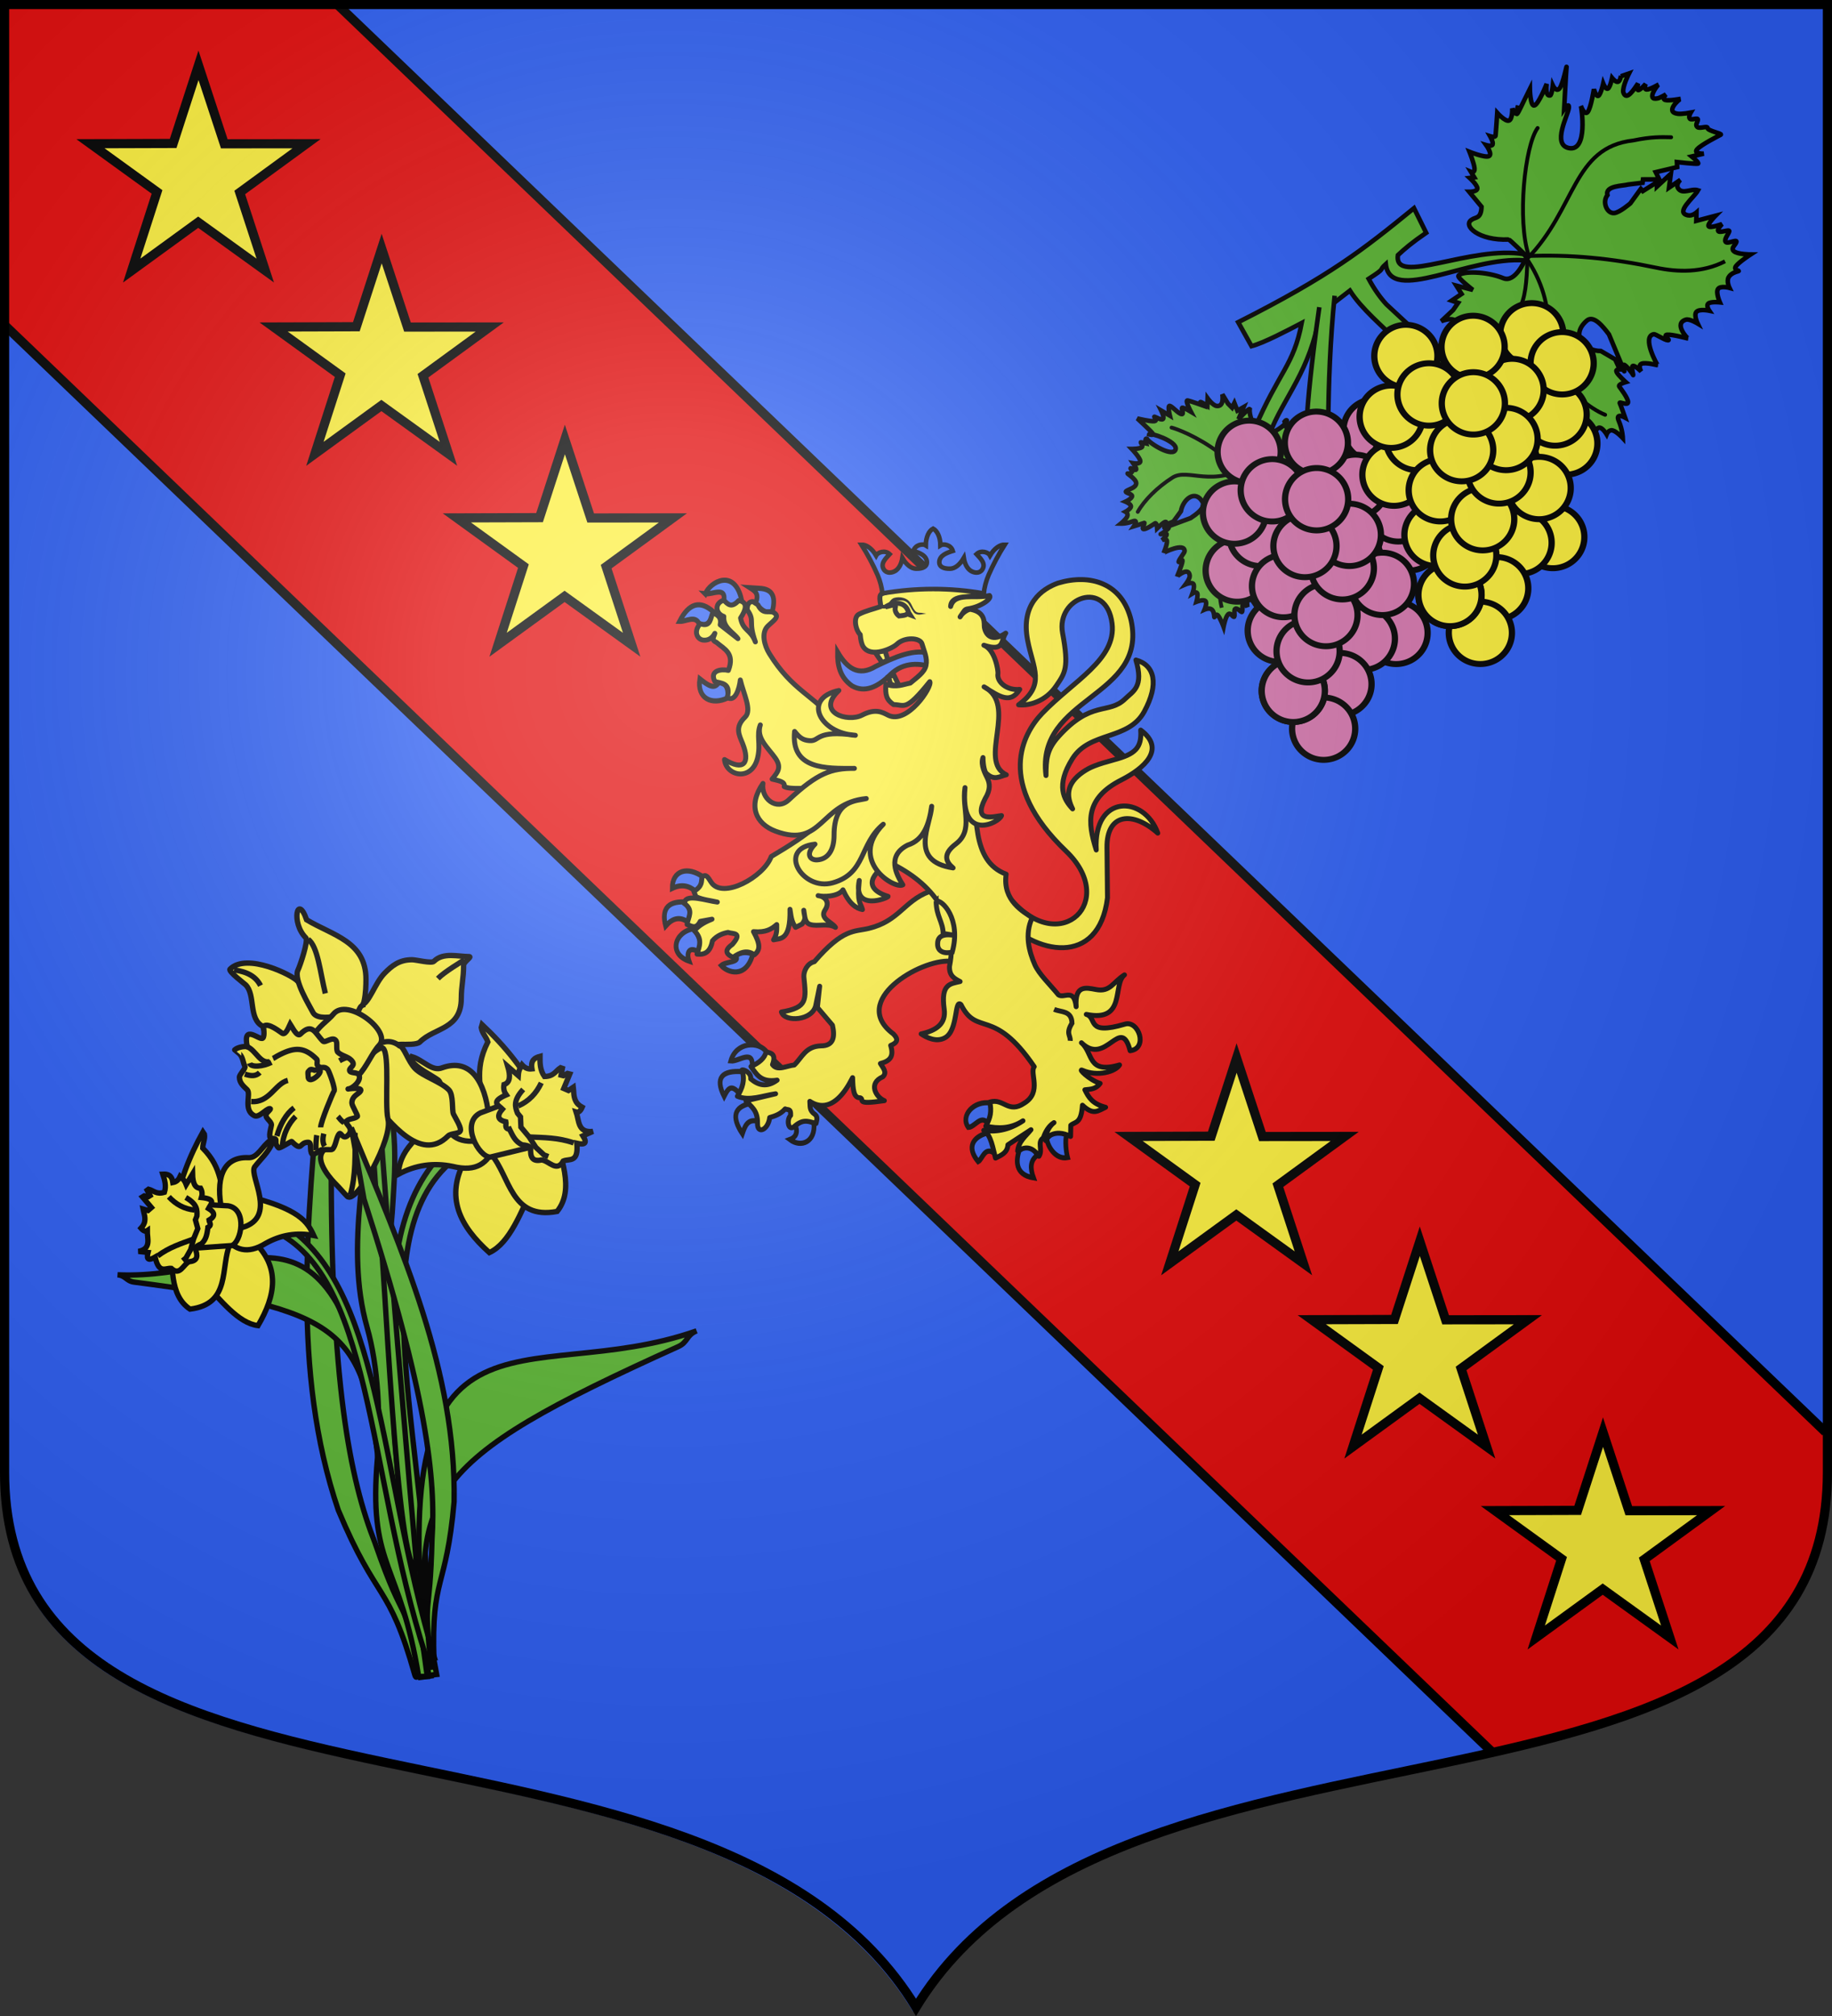<?xml version="1.0" encoding="UTF-8" standalone="no"?>
<svg xmlns="http://www.w3.org/2000/svg" xmlns:xlink="http://www.w3.org/1999/xlink" id="svg25" width="600" height="660" viewBox="-300 -300 600 660">
  <rect x="-300" y="-300" width="600" height="660" fill="#333333" stroke="none"/>
  <defs id="defs13">
    <g id="b">
      <path id="a" d="M0 0v1h.5L0 0z" transform="rotate(18 3.157 -.5)"/>
      <use id="use13" width="810" height="540" transform="scale(-1 1)" xlink:href="#a"/>
    </g>
    <g id="f">
      <path id="e" d="M0 0v1h.5L0 0z" transform="rotate(18 3.157 -.5)"/>
      <use id="use23" width="810" height="540" transform="scale(-1 1)" xlink:href="#e"/>
    </g>
    <path id="cC" d="M-298.5-298.5V183c0 129.055 231.64 65.948 298.5 175.5C66.86 248.948 298.5 312.055 298.5 183v-481.5h-597z"/>
    <g id="b-4">
      <path id="a-0" d="M0 0v1h.5L0 0z" transform="rotate(18 3.157 -.5)"/>
      <use id="use13-2" width="810" height="540" transform="scale(-1 1)" xlink:href="#a-0"/>
    </g>
    <g id="e-1">
      <path id="d" d="M0 0v1h.5L0 0z" transform="rotate(18 3.157 -.5)"/>
      <use id="use22-1" width="810" height="540" transform="scale(-1 1)" xlink:href="#d"/>
    </g>
    <g id="j">
      <path id="i" d="M0 0v1h.5L0 0z" transform="rotate(18 3.157 -.5)"/>
      <use id="use33" width="810" height="540" transform="scale(-1 1)" xlink:href="#i"/>
    </g>
    <g id="m">
      <path id="l" d="M0 0v1h.5L0 0z" transform="rotate(18 3.157 -.5)"/>
      <use id="use42" width="810" height="540" transform="scale(-1 1)" xlink:href="#l"/>
    </g>
    <g id="q">
      <path id="p" d="M0 0v1h.5L0 0z" transform="rotate(18 3.157 -.5)"/>
      <use id="use52" width="810" height="540" transform="scale(-1 1)" xlink:href="#p"/>
    </g>
    <g id="u">
      <path id="t" d="M0 0v1h.5L0 0z" transform="rotate(18 3.157 -.5)"/>
      <use id="use62" width="810" height="540" transform="scale(-1 1)" xlink:href="#t"/>
    </g>
    <g id="B">
      <path id="A" d="M0 0v1h.5L0 0z" transform="rotate(18 3.157 -.5)"/>
      <use id="use78" width="810" height="540" transform="scale(-1 1)" xlink:href="#A"/>
    </g>
    <g id="H">
      <path id="G" d="M0 0v1h.5L0 0z" transform="rotate(18 3.157 -.5)"/>
      <use id="use88" width="810" height="540" transform="scale(-1 1)" xlink:href="#G"/>
    </g>
    <g id="N">
      <path id="M" d="M0 0v1h.5L0 0z" transform="rotate(18 3.157 -.5)"/>
      <use id="use103" width="810" height="540" transform="scale(-1 1)" xlink:href="#M"/>
    </g>
    <g id="R">
      <path id="Q" d="M0 0v1h.5L0 0z" transform="rotate(18 3.157 -.5)"/>
      <use id="use113" width="810" height="540" transform="scale(-1 1)" xlink:href="#Q"/>
    </g>
    <g id="Y">
      <path id="X" d="M0 0v1h.5L0 0z" transform="rotate(18 3.157 -.5)"/>
      <use id="use133" width="810" height="540" transform="scale(-1 1)" xlink:href="#X"/>
    </g>
    <g id="ah">
      <path id="ag" d="M0 0v1h.5L0 0z" transform="rotate(18 3.157 -.5)"/>
      <use id="use157" width="810" height="540" transform="scale(-1 1)" xlink:href="#ag"/>
    </g>
    <g id="al">
      <path id="ak" d="M0 0v1h.5L0 0z" transform="rotate(18 3.157 -.5)"/>
      <use id="use167" width="810" height="540" transform="scale(-1 1)" xlink:href="#ak"/>
    </g>
    <g id="ao">
      <path id="an" d="M0 0v1h.5L0 0z" transform="rotate(18 3.157 -.5)"/>
      <use id="use176" width="810" height="540" transform="scale(-1 1)" xlink:href="#an"/>
    </g>
    <g id="as">
      <path id="ar" d="M0 0v1h.5L0 0z" transform="rotate(18 3.157 -.5)"/>
      <use id="use186" width="810" height="540" transform="scale(-1 1)" xlink:href="#ar"/>
    </g>
    <g id="av">
      <path id="au" d="M0 0v1h.5L0 0z" transform="rotate(18 3.157 -.5)"/>
      <use id="use195" width="810" height="540" transform="scale(-1 1)" xlink:href="#au"/>
    </g>
    <g id="az">
      <path id="ay" d="M0 0v1h.5L0 0z" transform="rotate(18 3.157 -.5)"/>
      <use id="use205" width="810" height="540" transform="scale(-1 1)" xlink:href="#ay"/>
    </g>
    <g id="aC">
      <path id="aB" d="M0 0v1h.5L0 0z" transform="rotate(18 3.157 -.5)"/>
      <use id="use214" width="810" height="540" transform="scale(-1 1)" xlink:href="#aB"/>
    </g>
    <g id="aG">
      <path id="aF" d="M0 0v1h.5L0 0z" transform="rotate(18 3.157 -.5)"/>
      <use id="use224" width="810" height="540" transform="scale(-1 1)" xlink:href="#aF"/>
    </g>
    <g id="aK">
      <path id="aJ" d="M0 0v1h.5L0 0z" transform="rotate(18 3.157 -.5)"/>
      <use id="use234" width="810" height="540" transform="scale(-1 1)" xlink:href="#aJ"/>
    </g>
    <g id="aO">
      <path id="aN" d="M0 0v1h.5L0 0z" transform="rotate(18 3.157 -.5)"/>
      <use id="use244" width="810" height="540" transform="scale(-1 1)" xlink:href="#aN"/>
    </g>
    <g id="aS">
      <path id="aR" d="M0 0v1h.5L0 0z" transform="rotate(18 3.157 -.5)"/>
      <use id="use254" width="810" height="540" transform="scale(-1 1)" xlink:href="#aR"/>
    </g>
    <g id="aV">
      <path id="aU" d="M0 0v1h.5L0 0z" transform="rotate(18 3.157 -.5)"/>
      <use id="use263" width="810" height="540" transform="scale(-1 1)" xlink:href="#aU"/>
    </g>
    <g id="aZ">
      <path id="aY" d="M0 0v1h.5L0 0z" transform="rotate(18 3.157 -.5)"/>
      <use id="use273" width="810" height="540" transform="scale(-1 1)" xlink:href="#aY"/>
    </g>
    <g id="bc">
      <path id="bb" d="M0 0v1h.5L0 0z" transform="rotate(18 3.157 -.5)"/>
      <use id="use277" width="810" height="540" transform="scale(-1 1)" xlink:href="#bb"/>
    </g>
    <g id="bh">
      <path id="bg" d="M0 0v1h.5L0 0z" transform="rotate(18 3.157 -.5)"/>
      <use id="use282" width="810" height="540" transform="scale(-1 1)" xlink:href="#bg"/>
    </g>
    <g id="bn">
      <path id="bm" d="M0 0v1h.5L0 0z" transform="rotate(18 3.157 -.5)"/>
      <use id="use301" width="810" height="540" transform="scale(-1 1)" xlink:href="#bm"/>
    </g>
    <g id="bq">
      <path id="bp" d="M0 0v1h.5L0 0z" transform="rotate(18 3.157 -.5)"/>
      <use id="use310" width="810" height="540" transform="scale(-1 1)" xlink:href="#bp"/>
    </g>
    <g id="bv">
      <path id="bu" d="M0 0v1h.5L0 0z" transform="rotate(18 3.157 -.5)"/>
      <use id="use324" width="810" height="540" transform="scale(-1 1)" xlink:href="#bu"/>
    </g>
    <g id="by">
      <path id="bx" d="M0 0v1h.5L0 0z" transform="rotate(18 3.157 -.5)"/>
      <use id="use333" width="810" height="540" transform="scale(-1 1)" xlink:href="#bx"/>
    </g>
    <g id="bB">
      <path id="bA" d="M0 0v1h.5L0 0z" transform="rotate(18 3.157 -.5)"/>
      <use id="use342" width="810" height="540" transform="scale(-1 1)" xlink:href="#bA"/>
    </g>
    <g id="bE">
      <path id="bD" d="M0 0v1h.5L0 0z" transform="rotate(18 3.157 -.5)"/>
      <use id="use351" width="810" height="540" transform="scale(-1 1)" xlink:href="#bD"/>
    </g>
    <g id="bJ">
      <path id="bI" d="M0 0v1h.5L0 0z" transform="rotate(18 3.157 -.5)"/>
      <use id="use362" width="810" height="540" transform="scale(-1 1)" xlink:href="#bI"/>
    </g>
    <g id="bM">
      <path id="bL" d="M0 0v1h.5L0 0z" transform="rotate(18 3.157 -.5)"/>
      <use id="use371" width="810" height="540" transform="scale(-1 1)" xlink:href="#bL"/>
    </g>
    <g id="bP">
      <path id="bO" d="M0 0v1h.5L0 0z" transform="rotate(18 3.157 -.5)"/>
      <use id="use380" width="810" height="540" transform="scale(-1 1)" xlink:href="#bO"/>
    </g>
    <g id="bS">
      <path id="bR" d="M0 0v1h.5L0 0z" transform="rotate(18 3.157 -.5)"/>
      <use id="use389" width="810" height="540" transform="scale(-1 1)" xlink:href="#bR"/>
    </g>
    <g id="E">
      <path id="T" d="M0 0v1h.5L0 0z" transform="rotate(18 3.157 -.5)"/>
      <use id="use400" width="810" height="540" transform="scale(-1 1)" xlink:href="#T"/>
    </g>
    <g id="K">
      <path id="bW" d="M0 0v1h.5L0 0z" transform="rotate(18 3.157 -.5)"/>
      <use id="use409" width="810" height="540" transform="scale(-1 1)" xlink:href="#bW"/>
    </g>
    <g id="bZ">
      <path id="bY" d="M0 0v1h.5L0 0z" transform="rotate(18 3.157 -.5)"/>
      <use id="use418" width="810" height="540" transform="scale(-1 1)" xlink:href="#bY"/>
    </g>
    <g id="ca">
      <path id="aa" d="M0 0v1h.5L0 0z" transform="rotate(18 3.157 -.5)"/>
      <use id="use427" width="810" height="540" transform="scale(-1 1)" xlink:href="#aa"/>
    </g>
    <g id="x">
      <path id="cc" d="M0 0v1h.5L0 0z" transform="rotate(18 3.157 -.5)"/>
      <use id="use437" width="810" height="540" transform="scale(-1 1)" xlink:href="#cc"/>
    </g>
    <g id="bf">
      <path id="cf" d="M0 0v1h.5L0 0z" transform="rotate(18 3.157 -.5)"/>
      <use id="use447" width="810" height="540" transform="scale(-1 1)" xlink:href="#cf"/>
    </g>
    <g id="ci">
      <path id="ch" d="M0 0v1h.5L0 0z" transform="rotate(18 3.157 -.5)"/>
      <use id="use456" width="810" height="540" transform="scale(-1 1)" xlink:href="#ch"/>
    </g>
    <g id="cl">
      <path id="bj" d="M0 0v1h.5L0 0z" transform="rotate(18 3.157 -.5)"/>
      <use id="use466" width="810" height="540" transform="scale(-1 1)" xlink:href="#bj"/>
    </g>
    <g id="cp">
      <path id="co" d="M0 0v1h.5L0 0z" transform="rotate(18 3.157 -.5)"/>
      <use id="use476" width="810" height="540" transform="scale(-1 1)" xlink:href="#co"/>
    </g>
    <g id="cr">
      <path id="cq" d="M0 0v1h.5L0 0z" transform="rotate(18 3.157 -.5)"/>
      <use id="use485" width="810" height="540" transform="scale(-1 1)" xlink:href="#cq"/>
    </g>
    <g id="cw">
      <path id="cv" d="M0 0v1h.5L0 0z" transform="rotate(18 3.157 -.5)"/>
      <use id="use496" width="810" height="540" transform="scale(-1 1)" xlink:href="#cv"/>
    </g>
    <g id="cy">
      <path id="ad" d="M0 0v1h.5L0 0z" transform="rotate(18 3.157 -.5)"/>
      <use id="use500" width="810" height="540" transform="scale(-1 1)" xlink:href="#ad"/>
    </g>
    <g id="cA">
      <path id="cz" d="M0 0v1h.5L0 0z" transform="rotate(18 3.157 -.5)"/>
      <use id="use509" width="810" height="540" transform="scale(-1 1)" xlink:href="#cz"/>
    </g>
    <g id="s">
      <g id="c">
        <path id="t-7" d="M0 0v1h.5L0 0z" transform="rotate(18 3.157 -.5)"/>
        <use id="use2144" width="810" height="540" transform="scale(-1 1)" xlink:href="#t-7"/>
      </g>
      <g id="a-8">
        <use id="use2147" width="810" height="540" transform="rotate(72)" xlink:href="#c"/>
        <use id="use2149" width="810" height="540" transform="rotate(144)" xlink:href="#c"/>
      </g>
      <use id="use2151" width="810" height="540" transform="scale(-1 1)" xlink:href="#a-8"/>
    </g>
    <g id="s-4">
      <g id="c-6">
        <path id="t-0" d="M0 0v1h.5L0 0z" transform="rotate(18 3.157 -.5)"/>
        <use id="use2144-7" width="810" height="540" transform="scale(-1 1)" xlink:href="#t-0"/>
      </g>
      <g id="a-1">
        <use id="use2147-7" width="810" height="540" transform="rotate(72)" xlink:href="#c-6"/>
        <use id="use2149-7" width="810" height="540" transform="rotate(144)" xlink:href="#c-6"/>
      </g>
      <use id="use2151-7" width="810" height="540" transform="scale(-1 1)" xlink:href="#a-1"/>
    </g>
    <g id="s-0">
      <g id="c-3">
        <path id="t-3" d="M0 0v1h.5L0 0z" transform="rotate(18 3.157 -.5)"/>
        <use id="use2144-5" width="810" height="540" transform="scale(-1 1)" xlink:href="#t-3"/>
      </g>
      <g id="a-2">
        <use id="use2147-8" width="810" height="540" transform="rotate(72)" xlink:href="#c-3"/>
        <use id="use2149-6" width="810" height="540" transform="rotate(144)" xlink:href="#c-3"/>
      </g>
      <use id="use2151-9" width="810" height="540" transform="scale(-1 1)" xlink:href="#a-2"/>
    </g>
    <g id="f-1">
      <path id="rect1964" fill="#28166f" d="M-50-30H50v60H-50z"/>
      <g id="g1966" fill="#fff" transform="translate(0 -20)">
        <path id="path1968" d="M-1.212 27.818c0-5.643-.88-7.346-3.33-13.837-1.167-3.092-.482-6.878 1.683-10.38C-2.082 2.346-1.114 1.214 0 0c1.114 1.214 2.082 2.346 2.858 3.601 2.166 3.502 2.85 7.287 1.683 10.38-2.45 6.491-3.33 8.195-3.33 13.837h-2.423z"/>
        <path id="rwi" d="M2.922 27.672c0-5.952 2.317-9.843 5.579-11.012 1.448-.519 3.307-.274 5.019 1.447 2.119 2.129 2.736 7.993-3.484 9.121.658-.956.619-3.082-.714-3.787-.99-.524-2.112-.253-2.675.123-.824.551-1.729 2.106-1.679 4.108H2.922z"/>
        <path id="path1971" d="M1.777 30.183c.013 2.008 1.018 3.335 2.739 4.074-.222.698-1.26 2.121-2.685 2.024C1.55 37.787 1.282 38.632 0 40c-1.282-1.368-1.55-2.213-1.831-3.719-1.425.096-2.463-1.326-2.685-2.024 1.721-.739 2.727-2.066 2.739-4.074h3.555z"/>
        <use id="use1973" width="800" height="400" transform="scale(-1 1)" xlink:href="#rwi"/>
        <path id="rect1975" d="M-7.923 27.331h15.846v3.218h-15.846z"/>
      </g>
    </g>
    <radialGradient id="cF-3" cx="-80" cy="-80" r="405" gradientUnits="userSpaceOnUse">
      <stop id="stop3-8" offset="0" stop-color="#fff" stop-opacity=".31"/>
      <stop id="stop5-6" offset=".19" stop-color="#fff" stop-opacity=".25"/>
      <stop id="stop7-7" offset=".6" stop-color="#6b6b6b" stop-opacity=".125"/>
      <stop id="stop9-8" offset="1" stop-opacity=".125"/>
    </radialGradient>
  </defs>
  <g id="layer4">
    <g id="g1558" transform="translate(-300 -300)">
      <g id="g524" fill="#fff" transform="matrix(-1 0 0 1 598.999 -392.362)">
        <use id="use520" width="744.094" height="1052.362" fill="#2b5df2" transform="translate(300 692.362)" xlink:href="#cC"/>
      </g>
      <g id="g5210" stroke-linejoin="round" transform="matrix(-1 0 0 .999 1379.614 63.025)">
        <path id="path3600" fill="#e20909" stroke-width="84" d="M1269.535-61.985L781.754 406.202v13.312c0 59.538 49.322 78.156 109 91.719L1378.754 42.827V-61.985z"/>
        <path id="path4425" fill="none" stroke="#000" stroke-width="3" d="M781.754 406.202L1269.535-61.985"/>
        <path id="path4427" fill="none" stroke="#000" stroke-width="3" d="M890.754 511.233L1378.754 42.827"/>
      </g>
    </g>
  </g>
  <g id="layer3">
    <g id="g939" transform="translate(675.254 -527.374)">
      <g id="layer3-7">
        <g id="g1097" fill="#fcef3c" stroke="#000" stroke-width="4.233" transform="matrix(.354 0 0 .354 -965.514 410.328)">
          <g id="g71" transform="translate(491.711 -22.464) scale(1.079)">
            <path id="path35" stroke-linejoin="round" d="M386.58 313.783c42.369 47.837 90.778.128 46.293-42.429-60.99-58.347-36.898-100.977-20.434-118.147 26.453-27.586 63.76-46.112 59.864-76.989-4.845-38.394-48.126-22.286-42.417 8.214 5.618 30.017 2.113 34.093-5.475 45.314-8.986 13.288-23.234 17.198-32.258 16.19 23.467-17.259 12.38-31.161 7.747-55.329-5.918-30.875 11.978-43.953 26.125-49.022 27.404-8.246 55.123-.015 62.618 31.95 14.317 66.571-81.786 64.993-72.976 133.018.062-13.874.639-22.171 10.613-33.29 28.451-31.717 43.076-18.643 57.228-32.4 6.92-6.726 16.159-10.209 9.241-33.331 16.164 4.322 19.99 20.553 7.172 44.19-13.477 24.851-46.829 16.768-61.623 40.426-14.498 23.184-7.299 35.013.178 42.99-5.366-10.763-5.681-21.557 8.912-31.622 6.125-4.224 11.834-6.438 27.175-10.608 17.284-4.698 23.386-9.861 22.297-25.313 22.065 16.326 2.684 32.961-16.565 42.725-31.087 15.768-29.147 36.063-21.539 60.034-2.722-48.064 41.119-47.132 52.761-14.455-21.333-18.998-43.865-17.27-43.56 12.35l.444 43.094c-7.361 59.843-62.516 48.917-91.789 15.836"/>
            <path id="path37" fill="#2b5df2" d="M236.993 100.803c-.199 11.144 1.896 21.468 12.259 28.835 10.864 6.299 21.942 1.318 33.091-9.703 11.784-11.336 25.96-9.347 34.911-6.537 1.474-5.242-.335-7.372.067-10.882-13.38-5.784-32.862 3.193-47.693 10.479-14.848 9.024-24.58 1.463-32.635-12.192z"/>
            <g id="g41">
              <path id="path39" fill="#2b5df2" stroke-width="4.168" d="M862.664 472.577c-7.189-9.211-27.083-8.293-31.832 7.086 6.816.679 19.456-9.608 19.006 3.82 8.305-.468 10.708-4.693 12.826-10.906zm-24.211 33.41c-7.479-8.031-10.061-3.885-13.504 2.243-8.187-14.961-2.041-21.174 16.371-19.903 2.196 4.713 1.024 12.246-2.866 17.66zm9.005 8.097c-13.091 2.806-16.482 10.313-6.395 24.352 2.187-5.864 4.357-11.75 12.534-10.303 1.483-4.79-.707-9.68-6.139-14.049zm40.415 17.796c2.561 5.973-.09 9.656-4.86 11.239 9.902 6.854 22.754 1.965 21.231-13.112-7.109-4.021-11.075-2.607-16.371 1.873z" transform="matrix(.971 0 0 1.062 -661.34 -58.239)"/>
            </g>
            <path id="path43" stroke-linejoin="round" d="M315.419 306.048c-21.877 8.405-25.737 25.267-51.771 31.539-12.595 3.034-21.761-.202-46.594 28.515-6.256 1.476-9.233 8.195-9.004 12.917 1.983 19.86 3.315 26.379-19.222 30.177 2.746 9.163 27.102 7.553 29.513-6.056.377-2.127 3.268-16.022 3.268-16.022l-1.973 18.182 12.951 15.239c2.355 10.512.694 17.756-9.923 17.714-13.286.431-16.217 10.079-22.866 16.418-6.383.543-14.494 5.494-18.623-.366 3.424-9.072-1.399-10.125-5.537-10.867-1.233 5.499-6.024 9.471-12.943 12.529 4.722 6.418 8.308 13.88 22.434 11.665-8.686 6.403-16.041 4.501-22.627-1.077.626-5.361-6.34-8.522-7.573-7.564 2.984 8.441.406 15.644-3.883 22.466 10.3 4.324 21.751-.578 32.788-2.16l-25.454 6.049c4.372 4.916 10.142 7.965 9.923 19.01-.349 10.403 9.244 5.786 10.466-4.694 3.849-1.125 9.169-2.682 13.262-7.403 2.617 1.318 4.965-.799 4.674 5.617-3.613 3.456-2.12 13.416 2.669 9.827 7.298-6.304 10.979-5.525 19.087-2.914.418-2.304 1.895-5.421-.799-7.726-5.255-3.515-4.025-6.97-4.49-11.284 6.615 4.402 21.469 10.086 36.671-20.306.291 9.614.706 17.599 6.524 17.251 4.068 1.593-5.126 6.299 20.71 2.496-7.235-2.961-14.092-14.906-1.356-20.45 4-3.798.231-7.596-2.037-11.394 8.65-2.234 11.666-6.349 8.812-15.495 5.693-2.381 6.993-5.144 2.341-9.827-38.153-28.308 23.166-64.233 48.703-62.382l21.571-13.825-13.806-47.092z"/>
            <g id="g47">
              <path id="path45" fill="#2b5df2" stroke-width="4.168" d="M799.626 342.685c-5.852-4.625-12.566-5.83-20.463-2.342-.057-14.538 13.622-18.222 27.625-8.898-1.412 4.639-3.066 9.057-7.162 11.239zm-26.346 28.098c-3.418-12.474.548-20.053 16.882-19.435 2.937 3.871 7.292 6.562 3.069 16.391-7.789-5.239-14.203-2.924-19.952 3.044zm24.812 2.107c4.945 6.322 8.192 12.644 4.349 18.966-8.001-5.031-11.16.056-8.441 7.259-18.46-5.811-12.894-23.613 4.093-26.225zm36.834 21.776c5.494-3.164 10.533-2.989 15.347-1.171-5.979 20.376-22.706 14.735-27.881 9.132 4.344-3.472 17.501-2.216 12.534-7.961z" transform="matrix(.971 0 0 1.062 -661.34 -58.239)"/>
            </g>
            <g id="g51">
              <path id="path49" fill="#2b5df2" stroke-width="4.168" d="M828.018 186.74c-13.821 6.043-27.245.561-24.556-15.454 6.568 4.735 12.686 9.137 16.626 3.044 5.688.234 9.047 3.454 7.929 12.41zm-25.067-59.709c-3.538-7.427-11.438-1.875-17.394-2.107 8.263-14.803 18.254-17.275 29.928-7.727-2.034 6.026-3.863 12.314-12.534 9.834zm5.372-24.352c6.403.636 18.509-6.186 16.371 5.62 4.844 5.576 10.078 4.721 15.603-.937-6.061-25.406-27.664-14.525-31.974-4.683zm44.252 7.961c3.55-8.068-.098-10.078-4.86-12.878l7.93.468c13.867.447 14.36 8.546 12.022 18.264-7.023 3.064-10.621-2.492-15.092-5.854z" transform="matrix(.971 0 0 1.062 -661.34 -58.239)"/>
            </g>
            <g id="g55">
              <path id="path53" fill="#2b5df2" stroke-width="4.168" d="M1060.277 513.615c3.647 6.117.999 11.122-2.814 15.922-6.093-6.431-11.189 3.576-16.882 3.746-7.365-9.437 4.844-21.822 19.696-19.669zm3.325 40.508c.897-4.801 1.242-9.466-6.906-16.156-11.329 3.055-18.268 10.955-7.418 22.947 3.764-1.828 5.655-12.549 14.324-6.79zm21.742-1.873c7.949-6.469 14.594-1.902 15.859 3.746-5.95 4.148-6.171 10.254-3.069 18.03-17.189-2.61-15.062-14.877-12.79-21.776zm41.95-13.112c-1.437 5.246-.348 13.895.941 18.517-11.056 1.957-17.877-9.844-18.335-15.239 4.608-5.117 8.694-6.9 17.394-3.278z" transform="matrix(.971 0 0 1.062 -661.34 -58.239)"/>
            </g>
            <path id="path57" stroke-linejoin="round" d="M139.361 56.27c-8.187 2.541-7.158 11.524.043 13.929-.834 9.593 8.557 13.883 12.142 19.051L136.306 77.35c1.457-7.059-2.955-8.251-6.111-10.691-2.493 4.689-1.771 13.276-10.978 9.747-6.135 6.782-2.533 13.407 2.414 14.053 4.283.559 7.937-1.644 10.072-5.78-.543 2.682-3.451 5.699 1.245 7.631 6.536 5.733 16.17 9.145 10.374 24.14-6.125-1.431-16.369.057-11.619 9.444 4.782 1.746 14.182.687 10.676 13.751 6.729 4.473 10.393-7.658 11.18-15.008 2.639 11.526 10.247 25.967 4.098 31.819-9.139 8.696-5 15.45-2.15 22.629 6.784 17.088.838 23.807-15.5 13.738 1.275 14.251 23.501 19.231 28.425-1.622 2.8-11.859-1.249-19.071 2.287-28.045-3.827 11.254 6.517 19.442 12.854 28.433 5.898 8.37 1.563 12.658-2.754 18.02 5.073 1.329 11.495 1.991 10.374 6.422 5.701 2.759 17.696.77 23.461 1.792l4.576 31.158c-9.048 8.503-24.126 18.13-39.137 26.965-6.421 17.649-41.926 37.09-51.554 21.999-3.05-4.782-4.508-7.329-7.814-4.318-.737 3.895.608 7.578-7.017 12.24l1.849 4.571c6.776 2.878 12.241 3.137 18.296 4.571-8.832-1.048-26.597-7.294-27.925-.016l-.745.923c9.021 6.11 3.368 12.25 2.754 18.36 3.762 1.111 7.517 4.587 11.279-2.758l10.072-1.851c-9.579 3.821-11.939 6.744-15.278 9.784 7.5 7.279 4.339 13.678 2.452 20.173 6.606.688 11.391-1.66 13.199-11.382 3.966-4.758 9.393-6.52 13.359-7.242 4.112 1.51 12.957-.353 3.659 10.351-7.238 5.063-5.114 8.4.604 11.031 6.101-4.266 12.195-6.772 18.296-2.153 5.398-4.346 5.075-9.233-.726-19.871 10.732.932 15.551-2.241 19.927-6.082-.009 4.152.424 8.173-2.716 13.109 6.091-1.403 14.684.686 14.081-26.172.936 5.16.997 10.321 4.819 15.481l5.564-2.831c4.054-5.193 1.737-6.633 1.452-11.827.886 4.819.662 10.659 5.508 12.178 6.532 2.048 15.051-1.534 21.653 2.48-3.105-4.783-13.889-7.383-8.864-15.01 4.711-7.15-.847-11.725-5.993-12.2 3.539 1.145 17.238 1.165 21.298-4.962 5.389 12.07 11.332 15.907 16.721 16.91-1.514-5.969-4.75-5.157-2.753-24.95-5.577 27.266 25.035 14.926 24.746 13.655-22.778-7.048-13.429-20.385 1.585-28.824 36.758 17.739 59.254 47.069 51.04 88.89-.338 8.065 4.378 10.475 9.091 12.92-8.394 2.009-16.658 1.899-13.656 23.573 1.765 12.741-6.726 18.343-19.73 21.307 4.527 3.084 13.226 7.574 20.683 3.177 11.298-6.661 7.646-33.639 13.457-28.299 13.919 27.815 27.793 1.727 62.82 53.228-4.242 5.346 6.898 21.67-8.46 31.204-13.776 9.482-17.793-4.45-29.613-.907 1.571 7.863.699 13.376-3.471 20.664 10.631 2.187 21.246 2.388 31.877-4.571-10.441 7.087-22.271 10.108-33.612 8.16 6.316 3.891 7.862 15.76 10.072 23.8 4.866-2.478 10.213-4.484 10.638-11.409l19.767-12.92c-4.488 5.589-10.617 10.002-11.393 18.247 7.899-5.07 13.626-2.308 18.221 4.533 3.668-5.716-1.896-12.141 3.811-15.814 1.38-4.505 4.411-10.195 9.091-13.048-5.376 4.055-7.633 11.115-6.917 15.523-.621-2.127 7.225-10.817 21.149-3.67l.177-9.586c3.834-3.331 8.905-.958 9.997-17.189 9.492 9.046 13.515 4.664 19.843 1.776-11.074-2.874-14.436-8.174-17.763-14.998 4.918-.577 9.282-.391 13.081-5.453-9.542-3.054-19.271-13.055-15.274-11.283 13.131 5.823 28.619 1.092 31.914-4.571-27.992 8.124-22.201-10.241-32.669-19.002 21.165 20.693 33.645-24.195 41.76 6.838 15.641-1.981 7.29-26.273-4.414-22.818-34.046 10.052-23.366-5.417-33.178-8.349 34.612 7.094 22.131-25.658 32.745-33.862-10.168 6.484-12.161 14.914-24.465 12.556-8.337-1.522-18.299-4.299-16.976 14.733-1.811-16.45-10.351-6.692-15.203-10.162-7.401-9.058-16.635-17.707-20.206-25.816-4.929-11.196-8.952-25.996-2.289-40.277-7.031-4.966-25.643-14.382-22.322-37.342-30.542-11.435-24.603-51.463-28.352-84.395l-117.564-45.824c-19.886-23.782-37.38-26.985-57.076-58.745-4.506-7.267-7.08-17.873-1.503-23.522 4.587-4.646 11.515-8.386 4.747-11.95-4.376-1.578-8.752 2.22-13.128-6.422l-4.263-2.758c-3.19-.005-4.967 2.145-4.904 7.027 7.025 9.835.465 9.224 7.017 27.502-4.153-10.958-10.613-9.289-12.689-20.475 4.099-6.311 7.147-13.445-1.646-14.96-6.48 7.088-9.446 2.823-12.788-.302z"/>
            <path id="path59" d="M321.459 314.198c.146 13.101 5.754 17.376 6.04 27.71l10.942 1.787c-8.983-1.53-15.618-.733-15.688 6.854-.342 7.172 6.043 8.936 12.511 7.345 7.893-28.497-8.911-45.369-13.806-43.695z"/>
            <path id="path61" d="M422.629 406.93c5.998 2.66 15.074.837 15.316 11.881-5.54 9.075-1.143 10.19-1.51 15.121" opacity=".98"/>
            <path id="path63" d="M289.701 129.712l-4.561-9.418-4.443 1.68 1.607 6.003c4.157 1.965 3.879 1.167 7.397 1.735zm-20.443-28.593l8.356-1.663 2.456 7.991-4.837 2.426z"/>
            <path id="path65" stroke-linejoin="round" d="M309.36 93.7c-1.491-5.339-14.823-6.259-21.671.357-3.438 3.322-21.675 12.086-28.579 2.33-1.444-2.041-2.349-5.623-2.726-10.615-3.904-3.774-6.329-14.813-1.121-17.454 6.177-3.132 12.458-4.403 18.687-6.605-.05-3.777-2.425-10.168 1.627-11.283 10.237-2.817 11.567-5.985 18.983-9.357 3.515-1.598 12.203-3.371 21.566-2.231 12.57 2.579 37.501 4.429 42.913 12.601-5.942 3.317-24.603-1.209-25.152 10.208 3.417-12.548 20.698-6.303 33.329-9.399 2.524 2.535-7.402 9.777-18.448 11.415-2.989.443-2.771 1.26-6.752 6.921 1.782-3.517 7.023-6.875 9.254-6.437 13.487 2.649 11.032 12.596 11.587 15.49 1.377 7.175 7.136 12.533 18.28 4.865-4.368 6.486-.881 16.206-18.736 10.365 9.79 3.827 12.449 22.27 12.069 24.369-1.188 6.566 7.063 14.609 18.687 13.484-7.957 12.832-17.407 6.219-30.597-2.2 29.593 15.412-5.71 63.601 19.105 75.39-5.634 1.178-10.26 5.477-17.332-1.406-1.28-1.246-2.641-6.641-2.679-13.378-2.38 6.504 2.235 14.463 3.726 17.627 2.141 4.54 2.876 9.743-1.852 17.521-10.812 20.851 7.247 15.376 14.015 14.585-1.439 5.763-35.718 24.06-31.327-23.942-2.866 18.895 7.69 36.25-7.689 48.159-11.74 8.846-8.745 15.405-2.512 20.651-38.761-5.771-18.925-37.118-18.373-52.849-2.086 15.045-6.75 28.967-20.61 33.298-18.118 9.193-9.737 25.337-4.078 34.048-7.435 4.172-47.093-21.065-16.807-51.935-20.675 16.98-14.608 42.083-43.329 50.197-26.172 7.394-48.12-29.627-15.204-33.135-8.046 8.015-4.814 13.88 1.924 13.484 9.105-.534 14.439-8.295 14.416-21.137-.054-30.708 19.272-29.177 27.629-31.425-39.83 3.752-37.372 42.983-77.711 28.009-17.008-6.313-24.154-21.782-10.874-40.979-1.992 12.728 11.582 23.974 22.077 14.158 24.818-23.213 36.698-27.147 56.34-27.056-24.598.113-54.623 1.015-51.316-31.682 4.438 5.494 7.034 7.467 12.803 7.922 9.229.727 4.789-9.452 39.338-4.585-30.511-1.67-45.9-31.647-14.152-38.439-19.938 18.833 7.393 27.616 19.906 21.137 11.552-5.981 17.407-2.399 22.314.082 16.439 8.314 38.118-24.522 35.73-28.772-21.009 26.204-21.435 19.658-31.085 19.667-6.172-4.285-7.162-8.121-6.585-17.431 9.088 3.103 14.705.167 20.946-1.007 5.773-4.916 12.221-9.181 13.448-15.061 1.367-6.555-1.52-11.808-3.401-18.542z"/>
            <path id="path67" d="M278.313 61.885c6.885-4.401 16.841-4.944 19.533 4.909l1.329 2.063-2.488-.912c-1.352 1.296-3.283 1.335-5.022 1.605l-2.028.232c-2.607-1.847-3.88-4.98-3.137-7.359 1.286-4.119-6.188-.604-8.187-.539z"/>
            <path id="path69" fill="#000" stroke="none" d="M285.169 54.363c-3.292 1.365-3.786 4.964-7.222 5.843-1.48.176-2.822-.133-2.822-.133l-.577 3.12s1.703.404 3.702.166c4.049.042 4.967-4.28 7.981-6.042 3.753-1.23 8.41-1.547 11.288 1.726 2.882 4.198 4.142 7.732 6.12 8.825 2.883 1.593 6.231.241 9.346-.107l-3.086-.485c-3.391-.871-5.577 1.796-9.447-6.914-2.939-6.613-10.406-7.482-15.284-6z"/>
          </g>
        </g>
        <path id="path8347" fill="#fcef3c" stroke="#000" stroke-width="3" d="M-910.251 248.752l8.451 25.701 26.94-.031-21.873 15.965 8.355 25.569-21.969-15.834-21.776 15.834 8.295-25.751-21.813-15.783 27.095-.082z"/>
        <use id="use941" width="100%" height="100%" transform="translate(60 60)" xlink:href="#path8347"/>
        <use id="use943" width="100%" height="100%" transform="translate(60 62.5)" xlink:href="#use941"/>
        <use id="use1643" width="100%" height="100%" transform="translate(340 325)" xlink:href="#path8347"/>
        <use id="use1645" width="100%" height="100%" transform="translate(340 325)" xlink:href="#use941"/>
        <use id="use1647" width="100%" height="100%" transform="translate(340 325)" xlink:href="#use943"/>
      </g>
      <path id="path1217" fill="#2b5df2" fill-rule="evenodd" stroke="#000" stroke-linecap="round" stroke-width="1.5" d="M-686.262 421.642c11.072-1.893 22.144-1.917 33.216 0 .136-1.747.738-4.105 1.578-6.034 1.467-3.364 3.354-6.9 5.277-9.918-1.467-.062-3.396 1.138-4.813 3.553-.567-1.08-2.916-1.892-4.426-.454 1.274 1.386 3.161 3.089 1.893 5.032-.908 1.391-2.609 1.151-3.752.451-1.025-.628-1.974-2.077-2.309-4.225-1.398 2.377-2.996 3.472-4.436 3.508-2.405.061-3.595-.743-3.595-2.065-.001-2.32 2.629-3.19 4.425-3.754-.588-2-3.029-2.471-4.06-1.819-.019-2.8-1.09-4.803-2.391-5.483-1.302.68-2.372 2.683-2.391 5.483-1.031-.652-3.472-.18-4.06 1.819 1.797.564 4.426 1.435 4.425 3.754-0 1.321-1.191 2.125-3.595 2.065-1.44-.036-3.037-1.131-4.436-3.508-.335 2.148-1.284 3.597-2.309 4.225-1.143.7-2.844.94-3.752-.451-1.268-1.942.619-3.645 1.893-5.032-1.509-1.438-3.859-.626-4.426.454-1.417-2.415-3.346-3.615-4.813-3.553 1.924 3.018 3.81 6.553 5.277 9.918.841 1.928 1.442 4.286 1.578 6.034z"/>
    </g>
    <g id="g1918" transform="translate(415.703 -307.912)">
      <g id="layer2-2" transform="translate(0 -392.362)">
        <g id="g5142">
          <g id="g4478" stroke-width="1.059" transform="matrix(.944 0 0 .944 -546.961 -301.757)">
            <g id="g6068" stroke="#000" transform="matrix(1.224 0 0 1.224 -65.088 -73.085)">
              <path id="path10267-2" fill="#5ab532" fill-rule="evenodd" stroke-width="1.298" d="M339.299 739.341s-4.275-4.206-4.548-4.194c-8.492.388-13.167-3.991-10.446-5.618 1.073-.798 2.657-.168 2.767-3.662l-3.496-4.232s2.27.03 2.303-.953c.034-.983-2.168-2.979-2.168-2.979l1.302-.163-.946-1.569s1.123.467 1.022-.948c-.101-1.415-1.427-4.712-1.427-4.712s4.289 1.712 5.473 1.236c1.184-.477-.738-3.142-.738-3.142s1.54.465 1.815-.165c.275-.63-.714-2.356-.714-2.356s1.476.466 1.559-.164c.083-.629.467-6.45.467-6.45s2.231 2.507 3.298 2.188c1.067-.319.97-3.464.97-3.464s.556 1.61.966 1.411c.41-.198.675-2.204.675-2.204s-1.455 5.196.856.311c2.31-4.885 2.48-5.2 2.48-5.2s.083 5.189 1.278 4.87c1.195-.319 3.502-6.148 3.502-6.148s-.547 3.659.973 3.299c.464-.11.758-2.834.758-2.834s.974 2.08 1.947.778c.972-1.301 2.068-6.928 1.943-5.984-.125.944-.682 11.955-.682 11.955s1.556-2.215 1.323-.32c-.249 2.023-4.839 10.363.043 11.318 5.464 1.069 3.561-11.526 3.373-11.961 0 0 1.025 2.905 1.95 1.722.925-1.183 1.749-6.455 1.749-6.455s.628 2.278 1.289 1.882c.661-.396 1.354-3.465 1.354-3.465s.722 1.806 1.351 1.41c.629-.396 1.164-2.993 1.164-2.993s1.019 1.254 1.649 1.094c.63-.16.869-1.733.869-1.733l-.021.157 2.283-.796s-1.914 3.755-1.609 5.327c.877 2.693 3.056-.889 4.183-2.506 0 0-.526 2.047.135 1.887.662-.16 2.023-1.738 2.023-1.738s-.619 1.536.305 1.571c.924.035 3.391-1.429 3.391-1.429-.425.198-3.721 4.684-.263 3.933.649-.141 2.324-1.11 2.324-1.11s-1.256 1.263-.208 1.573c1.048.31 4.399-.333 4.399-.333-.363.056-4.678 3.757-.817 4.249 1.13.144 3.63-.329 3.63-.329s-.738 1.222-.229 1.731c.509.509 2.369-.482 2.265.305-.104.787-.833 1.458-.142 2.045.691.587 2.882-.484 2.906.303.024.786 4.278 1.555 3.724 1.872-.554.317-5.49 2.775-6.692 4.116-1.202 1.342 1.884 1.25 1.884 1.25l-3.436.8s2.314 1.878 1.78 2.037c-.533.159-5.961-.447-5.961-.447l.069 1.415-6.082 1.44 1.012 2.04-4.614.019-.125.944-4.035.488c-1.485.437-6.649.281-5.924 3.012-1.535 1.893-.192 5.256 1.899 5.09 1.556-.123 4.6-2.758 4.6-2.758l2.975-4.101.558.627 4.049-2.533-.038 1.258 3.938-3.633-.519 3.934 3.238-2.215s-1.504 1.285-.589 2.519c1.25 1.685 3.705-.173 5.577.449-1.107 2.049-6.689 6.318-2.857 7.089 1.235.248 2.411-.796 2.411-.796l-.055 2.359 5.441-1.438s-2.399 2.408-1.933 2.996c.467.588 3.8-.645 3.8-.645s-1.548 1.54-1.039 2.049c.509.509 3.159-.642 3.076-.013-.083.629-1.546 2.247-1.036 2.992.51.745 3.18-.799 3.076-.013-.104.787-1.74 1.776-.738 2.676 1.002.9 4.745.924 4.745.924s-3.292 2.137-4.153 3.32c-.861 1.183 1.244 1.253.71 1.412-.533.159-2.155.559-2.792 1.741-.636 1.182.246 2.987.246 2.987s-2.566-.697-3.246.328c-.68 1.025.527 3.772.527 3.772s-2.495-.265-3.246.328c-.751.593.243 2.043.243 2.043s-2.806-.578-3.63.329c-.824.908.333 3.301.333 3.301s-2.283-1.393-3.315-1.087c-3.627 1.076.485 5.345.575 5.345 0 0-4.453-1.2-5.878-1.077-1.425.124 1.133 1.607.177 1.572-.956-.035-3.465-1.812-4.001-1.713-3.514.644 1.004 8.803 1.143 8.802 0 0-3.373-.89-4.551-.453-1.179.437-.163 2.202-.163 2.202s-1.78-1.801-2.355-1.563c-.576.238.353 3.144.052 2.516-.301-.628-1.787-2.47-2.446-2.821-.658-.351.374 2.986-.187 1.416l-4.181-10.048c-1.585-2.113-4.323-5.602-6.282-3.906-4.801 4.158-.709 8.649 3.987 8.611l4.052 2.364 1.292 2.825s-1.298-.113-.873.79c.425.903 2.574 2.82 2.574 2.82s-2.262.638-1.832 1.266c.43.627 2.458 3.214 2.494 4.393.036 1.179-2.65-.304-2.348.324.301.628 1.51 4.083 1.51 4.083s-2.868-1.561-1.791.951c1.077 2.512 1.15 4.87 1.15 4.87s-1.764-1.919-2.913-2.19c-1.149-.27-1.683 1.108-1.683 1.108s-1.231-2.079-2.186-1.878c-.955.201-1.635 2.68-1.635 2.68s-1.243-2.472-2.252-2.35c-1.009.122-1.011 3.779-1.784 2.838-.772-.94-1.451-3.808-3.111-3.604-1.66.203-3.612 5.047-3.529 4.418.083-.629-.283-1.493-.797-1.727-.513-.234-1.34 1.421-1.257.792.083-.629.803-2.205.312-2.36-.492-.155-2.279 1.739-2.279 1.739s.303-3.264-1.036-2.826c-1.339.438-4.319 4.578-4.319 4.578s-.183-3.223-.87-4.085c-.687-.862-1.96 1.266-1.877.637.083-.629.291-2.203.291-2.203s-2.068 1.109-1.794.007c1.768-1.54 6.682-13.024 3.127-13.106-2.997-.069-5.679 12.487-4.838 12.484 0 0 .44-2.361-.454-1.414-.894.947-5.247 7.728-5.247 7.728s.866-5.586.592-7.394c-.274-1.807-1.77.794-1.687.164.083-.629 1.254-3.19.627-3.777-.627-.587-3.135 1.428-3.135 1.428l1.694-4.096s-3.838 1.903-3.692.801c.145-1.101 2.708-4.257 2.798-5.673.091-1.416-2.58 1.111-2.435.01.145-1.101 1.268-3.78 1.268-3.78s-4.323 3.635-4.136 2.219c.187-1.416 1.344-6.296 1.344-6.296s-1.191 1.263-1.108.634c.083-.629 1.313-3.151 1.313-3.151l-2.882.484s2.521-2.713 2.632-4.414c.234-3.583-4.534-1.554-4.534-1.554l3.363-3.159 1.424-2.05-1.839-.621 2.812-1.899-1.483-2.353 4.677 1.207s-4.43-3.43-4.09-3.991c.877-1.444 8.027-1.258 12.755.685 3.33 1.368 6.048-5.057 6.048-5.057-15.694-1.267-38.126 12.617-39.387 1.051-2.281 2.066.382.808-4.857 4.182 1.684 3.112 3.374 5.416 5.02 7.216l5.641 5.24c4.855 4.309 11.365 10.427 17.096 21.863l-7.527 2.592c-2.649-14.915-18.904-23.152-25.545-33.575l-8.609 6.634c-2.446 15.973-10.217 23.595-14.181 34.039 5.965-2.909 5.248-4.834 4.291-3.567.376.832-.255 1.977 2.02 2.219l3.253-2.398s-.331 1.681.308 1.751c.64.07 2.25-1.471 2.25-1.471l-.072.973 1.158-.629s-.46.811.481.801c.941-.01 3.284-.842 3.284-.842s-1.711 3.101-1.561 4c.15.899 2.16-.403 2.16-.403s-.516 1.12-.141 1.353c.375.233 1.642-.421 1.642-.421s-.508 1.072-.107 1.163c.401.09 4.162.641 4.162.641s-1.949 1.539-1.887 2.344c.062.805 2.137.877 2.137.877s-1.131.338-1.058.652c.074.313 1.352.601 1.352.601s-3.205-1.316-.321.62c2.884 1.936 3.067 2.076 3.067 2.076s-3.412-.176-3.367.725c.045.9 3.548 2.877 3.548 2.877s-2.322-.573-2.295.571c.008.349 1.753.692 1.753.692s-1.497.627-.777 1.407c.719.78 4.256 1.849 3.654 1.714-.602-.136-7.74-1.052-7.74-1.052s1.237 1.255.028.995c-1.291-.277-6.126-4.061-7.422-.486-1.451 4.001 7.064 3.167 7.375 3.047 0 0-2.044.627-1.396 1.367.648.74 3.99 1.592 3.99 1.592s-1.579.361-1.41.869c.169.508 2.085 1.162 2.085 1.162s-1.282.453-1.109.937c.173.484 1.801.999 1.801.999s-.962.698-.943 1.172c.018.474 1.017.724 1.017.724l-.1-.023.208 1.728s-2.198-1.59-3.269-1.436c-1.885.527.163 2.306 1.068 3.215 0 0-1.269-.484-1.255.014.014.498.861 1.579.861 1.579s-.921-.529-1.072.154c-.15.683.471 2.579.471 2.579-.071-.324-2.558-2.972-2.541-.375.003.488.408 1.774.408 1.774s-.655-.988-1.003-.226c-.347.762-.386 3.276-.386 3.276.013-.271-1.82-3.639-2.672-.8-.25.831-.283 2.706-.283 2.706s-.699-.603-1.103-.249c-.403.354-.01 1.778-.511 1.665-.501-.113-.841-.684-1.321-.199-.479.485-.079 2.158-.597 2.14-.518-.018-1.606 3.1-1.738 2.674-.132-.425-1.064-4.196-1.778-5.148-.714-.952-1.078 1.34-1.078 1.34l-.053-2.583s-1.548 1.629-1.579 1.227c-.031-.403 1.112-4.398 1.112-4.398l-.937-.013-.109-4.574-1.476.656.621-3.421-.602-.136.234-3.013c-.083-1.12.729-4.941-1.161-4.529-1.03-1.225-3.417-.383-3.596 1.175-.133 1.159 1.175 3.536 1.175 3.536l2.279 2.393-.487.385 1.104 3.117-.819-.086 1.84 3.085-2.506-.565 1.007 2.502s-.635-1.174-1.57-.552c-1.276.85-.396 2.754-1.06 4.113-1.191-.914-3.221-5.247-4.253-2.442-.332.904.191 1.823.191 1.823l-1.538-.149.195 4.099s-1.249-1.889-1.698-1.57c-.449.319-.099 2.846-.099 2.846s-.796-1.218-1.2-.864c-.403.354-.013 2.371-.414 2.28-.401-.09-1.26-1.248-1.819-.904-.558.344.087 2.393-.414 2.28-.501-.113-.925-1.371-1.653-.669-.727.701-1.257 3.475-1.257 3.475s-.948-2.538-1.605-3.23c-.657-.692-.992.864-1.023.462-.031-.403-.07-1.623-.758-2.149-.687-.526-1.991.046-1.991.046s.809-1.87.231-2.421c-.578-.551-2.544.218-2.544.218s.516-1.837.231-2.421c-.285-.584-1.372.086-1.372.086s.764-2.053.283-2.706c-.482-.653-2.209.096-2.209.096s1.227-1.628 1.168-2.407c-.207-2.738-3.569.115-3.581.182 0 0 1.398-3.246 1.513-4.308.115-1.062-1.209.766-1.054.059.154-.707 1.663-2.486 1.672-2.887.061-2.634-5.906.341-5.925.445 0 0 1.047-2.459.922-3.353-.125-.894-1.421-.221-1.421-.221s1.425-1.237 1.348-1.674c-.077-.438-2.109.118-1.656-.076.453-.195 1.864-1.212 2.184-1.684.32-.472-2.008.141-.902-.203l7.158-2.64c1.602-1.078 4.264-2.948 3.422-4.478-2.065-3.749-5.57-.921-6.19 2.561l-2.105 2.895-2.029.828s.252-.957-.398-.683c-.65.274-2.201 1.779-2.201 1.779s-.108-1.706-.578-1.416c-.47.29-2.443 1.675-3.221 1.648-.778-.027.563-1.95.11-1.756-.453.195-2.883.933-2.883.933s1.417-2.054-.377-1.371c-1.794.684-3.349.63-3.349.63s1.5-1.22 1.835-2.059c.335-.839-.495-1.298-.495-1.298s1.531-.817 1.531-1.534c-0-.717-1.532-1.334-1.532-1.334s1.79-.808 1.849-1.561c.059-.753-2.337-.922-1.615-1.452.722-.53 2.694-.901 2.789-2.141.095-1.24-2.811-2.909-2.41-2.818.401.09 1.017-.142 1.241-.512.224-.37-.747-1.059-.346-.968.401.09 1.335.696 1.504.339.169-.357-.827-1.769-.827-1.769s2.097.374 1.994-.638c-.103-1.012-2.407-3.411-2.407-3.411s2.137.012 2.796-.458c.659-.47-.56-1.511-.159-1.421.401.09 1.404.316 1.404.316s-.443-1.583.242-1.33c.767 1.381 7.617 5.549 8.158 2.917.457-2.218-7.403-4.781-7.516-4.157 0 0 1.487.434.989-.272-.498-.706-4.343-4.243-4.343-4.243s3.542.897 4.764.777c1.222-.12-.277-1.348.124-1.258.401.09 1.918 1.075 2.389.637.471-.438-.505-2.389-.505-2.389l2.451 1.443s-.72-2.932-.018-2.773c.702.158 2.418 2.202 3.333 2.334.915.132-.374-1.964.328-1.805.702.158 2.303 1.112 2.303 1.112s-1.788-3.37-.886-3.167c.902.203 3.941 1.284 3.941 1.284s-.664-.941-.263-.851c.401.09 1.884 1.117 1.884 1.117l.079-2.158s1.431 1.993 2.531 2.153c2.316.337 1.641-3.29 1.641-3.29l1.608 2.637 1.148 1.149.66-1.335.858 2.172 1.745-.991-1.433 3.411s2.856-3.127 3.177-2.849c-.206 1.851 1.062 4.048 1.306 5.71 7.148-16.594 11.091-17.984 13.424-30.105-3.821 1.997-10.701 5.636-14.215 6.552l-3.781-6.781c26.121-13.218 35.203-20.402 49.829-32.308l3.453 6.976c-4.164 2.874-5.93 4.395-8.01 6.322-1.319 8.912 20.691-2.939 35.933-.242z"/>
              <g id="g6062" fill="none" stroke-linecap="round" stroke-width="1.094">
                <path id="path21313" d="M253.36 839.143l.081.332c-1.271-4.922-.172-10.08 1.51-14.556 3.39-9.017 5.571-16.637 6.938-26.153-11.118 7.077-17.927.975-22.423 3.845-4.296 2.743-7.982 6.411-9.831 9.702"/>
                <path id="path21315" d="M261.989 798.559c7.47 11.13 18.558 10.304 17.451 23.255-.009 3.81-.446 5.872-.878 7.956"/>
                <path id="path21317" d="M261.98 798.499c6.866-1.986 20.681.38 23.492 3.348"/>
                <path id="path21319" d="M261.928 798.461c-3.843-.397-7.881-1.417-9.287-2.917-6.252-4.677-12.163-6.804-13.433-7.105"/>
              </g>
            </g>
            <g id="g6002" transform="matrix(-.918 -.478 .478 -.918 147.894 1764.403)">
              <g id="g6234" fill="none" stroke="#000" stroke-linecap="round" stroke-width="1.695" transform="translate(-30.744 684.477) scale(.768)">
                <path id="path21327" d="M277.556 303.935l-.441.603c6.455-9.075 16.134-13.741 25.409-16.337 18.684-5.229 35.996-12.045 53.063-21.969-24.807-12.75-25.425-33.394-35.47-38.54-9.599-4.917-19.967-7.386-27.517-6.696"/>
                <path id="path21329" d="M354.303 265.422c-9.085 29.678 4.947 52.445-17.377 67.452-6.187 5.045-10.055 6.915-13.951 8.824"/>
                <path id="path21331" d="M354.315 267.273c11.454 11.043 23.654 41.538 22.212 51.085"/>
                <path id="path21333" d="M353.912 265.256c-3.965-8.186-7.284-15.906-6.54-20.702.084-18.676-3.556-33.282-4.591-36.212"/>
              </g>
            </g>
            <path id="path1980" fill="#5ab532" stroke="#000" stroke-width="1.589" d="M278.966 850.209s-6.886 46.914-3.812 53.3c4.141 6.997 7.075 2.817 7.075 2.817-.001 4.112-1.097-29.486 2.064-60.088"/>
            <g id="use1920" fill="#d576ad" fill-rule="evenodd" stroke="#000" stroke-linecap="round" stroke-width="3.786" transform="matrix(1.247 0 0 1.247 -93.334 266.219)">
              <path id="path1922" d="M783.942 599.635a19.092 19.799 0 0 1-12.265-24.938 19.092 19.799 0 0 1 24.042-12.73 19.092 19.799 0 0 1 12.285 24.927 19.092 19.799 0 0 1-24.031 12.751" transform="matrix(.46 0 0 .438 -39.782 278.485)"/>
              <path id="path1924" d="M783.942 599.635a19.092 19.799 0 0 1-12.265-24.938 19.092 19.799 0 0 1 24.042-12.73 19.092 19.799 0 0 1 12.285 24.927 19.092 19.799 0 0 1-24.031 12.751" transform="matrix(.46 0 0 .438 -42.762 270.43)"/>
              <path id="path1926" d="M783.942 599.635a19.092 19.799 0 0 1-12.265-24.938 19.092 19.799 0 0 1 24.042-12.73 19.092 19.799 0 0 1 12.285 24.927 19.092 19.799 0 0 1-24.031 12.751" transform="matrix(.46 0 0 .438 -59.66 254.94)"/>
              <path id="path1928" d="M783.942 599.635a19.092 19.799 0 0 1-12.265-24.938 19.092 19.799 0 0 1 24.042-12.73 19.092 19.799 0 0 1 12.285 24.927 19.092 19.799 0 0 1-24.031 12.751" transform="matrix(.46 0 0 .438 -84.283 254.156)"/>
              <path id="path1930" d="M783.942 599.635a19.092 19.799 0 0 1-12.265-24.938 19.092 19.799 0 0 1 24.042-12.73 19.092 19.799 0 0 1 12.285 24.927 19.092 19.799 0 0 1-24.031 12.751" transform="matrix(.46 0 0 .438 -49.261 248.125)"/>
              <path id="path1932" d="M783.942 599.635a19.092 19.799 0 0 1-12.265-24.938 19.092 19.799 0 0 1 24.042-12.73 19.092 19.799 0 0 1 12.285 24.927 19.092 19.799 0 0 1-24.031 12.751" transform="matrix(.46 0 0 .438 -40.812 256.18)"/>
              <path id="path1934" d="M783.942 599.635a19.092 19.799 0 0 1-12.265-24.938 19.092 19.799 0 0 1 24.042-12.73 19.092 19.799 0 0 1 12.285 24.927 19.092 19.799 0 0 1-24.031 12.751" transform="matrix(.46 0 0 .438 -87.607 287.159)"/>
              <path id="path1936" d="M783.942 599.635a19.092 19.799 0 0 1-12.265-24.938 19.092 19.799 0 0 1 24.042-12.73 19.092 19.799 0 0 1 12.285 24.927 19.092 19.799 0 0 1-24.031 12.751" transform="matrix(.46 0 0 .438 -81.108 277.245)"/>
              <path id="path1938" d="M783.942 599.635a19.092 19.799 0 0 1-12.265-24.938 19.092 19.799 0 0 1 24.042-12.73 19.092 19.799 0 0 1 12.285 24.927 19.092 19.799 0 0 1-24.031 12.751" transform="matrix(.46 0 0 .438 -88.368 271.05)"/>
              <path id="path1940" d="M783.942 599.635a19.092 19.799 0 0 1-12.265-24.938 19.092 19.799 0 0 1 24.042-12.73 19.092 19.799 0 0 1 12.285 24.927 19.092 19.799 0 0 1-24.031 12.751" transform="matrix(.46 0 0 .438 -54.73 263.615)"/>
              <path id="path1942" d="M783.942 599.635a19.092 19.799 0 0 1-12.265-24.938 19.092 19.799 0 0 1 24.042-12.73 19.092 19.799 0 0 1 12.285 24.927 19.092 19.799 0 0 1-24.031 12.751" transform="matrix(.46 0 0 .438 -77.858 264.854)"/>
              <path id="path1944" d="M783.942 599.635a19.092 19.799 0 0 1-12.265-24.938 19.092 19.799 0 0 1 24.042-12.73 19.092 19.799 0 0 1 12.285 24.927 19.092 19.799 0 0 1-24.031 12.751" transform="matrix(.46 0 0 .438 -65.584 251.628)"/>
              <path id="path1946" d="M783.942 599.635a19.092 19.799 0 0 1-12.265-24.938 19.092 19.799 0 0 1 24.042-12.73 19.092 19.799 0 0 1 12.285 24.927 19.092 19.799 0 0 1-24.031 12.751" transform="matrix(.46 0 0 .438 -43.412 304.507)"/>
              <path id="path1948" d="M783.942 599.635a19.092 19.799 0 0 1-12.265-24.938 19.092 19.799 0 0 1 24.042-12.73 19.092 19.799 0 0 1 12.285 24.927 19.092 19.799 0 0 1-24.031 12.751" transform="matrix(.46 0 0 .438 -52.511 306.109)"/>
              <path id="path1950" d="M783.942 599.635a19.092 19.799 0 0 1-12.265-24.938 19.092 19.799 0 0 1 24.042-12.73 19.092 19.799 0 0 1 12.285 24.927 19.092 19.799 0 0 1-24.031 12.751" transform="matrix(.46 0 0 .438 -47.2 290.876)"/>
              <path id="path1952" d="M783.942 599.635a19.092 19.799 0 0 1-12.265-24.938 19.092 19.799 0 0 1 24.042-12.73 19.092 19.799 0 0 1 12.285 24.927 19.092 19.799 0 0 1-24.031 12.751" transform="matrix(.46 0 0 .438 -75.908 303.888)"/>
              <path id="path1954" d="M783.942 599.635a19.092 19.799 0 0 1-12.265-24.938 19.092 19.799 0 0 1 24.042-12.73 19.092 19.799 0 0 1 12.285 24.927 19.092 19.799 0 0 1-24.031 12.751" transform="matrix(.46 0 0 .438 -74.72 291.496)"/>
              <path id="path1956" d="M783.942 599.635a19.092 19.799 0 0 1-12.265-24.938 19.092 19.799 0 0 1 24.042-12.73 19.092 19.799 0 0 1 12.285 24.927 19.092 19.799 0 0 1-24.031 12.751" transform="matrix(.46 0 0 .438 -59.01 318.758)"/>
              <path id="path1958" d="M783.942 599.635a19.092 19.799 0 0 1-12.265-24.938 19.092 19.799 0 0 1 24.042-12.73 19.092 19.799 0 0 1 12.285 24.927 19.092 19.799 0 0 1-24.031 12.751" transform="matrix(.46 0 0 .438 -63.56 331.15)"/>
              <path id="path1960" d="M783.942 599.635a19.092 19.799 0 0 1-12.265-24.938 19.092 19.799 0 0 1 24.042-12.73 19.092 19.799 0 0 1 12.285 24.927 19.092 19.799 0 0 1-24.031 12.751" transform="matrix(.46 0 0 .438 -72.009 320.616)"/>
              <path id="path1962" d="M783.942 599.635a19.092 19.799 0 0 1-12.265-24.938 19.092 19.799 0 0 1 24.042-12.73 19.092 19.799 0 0 1 12.285 24.927 19.092 19.799 0 0 1-24.031 12.751" transform="matrix(.46 0 0 .438 -72.009 320.616)"/>
              <path id="path1964" d="M783.942 599.635a19.092 19.799 0 0 1-12.265-24.938 19.092 19.799 0 0 1 24.042-12.73 19.092 19.799 0 0 1 12.285 24.927 19.092 19.799 0 0 1-24.031 12.751" transform="matrix(.46 0 0 .438 -67.886 309.614)"/>
              <path id="path1966" d="M783.942 599.635a19.092 19.799 0 0 1-12.265-24.938 19.092 19.799 0 0 1 24.042-12.73 19.092 19.799 0 0 1 12.285 24.927 19.092 19.799 0 0 1-24.031 12.751" transform="matrix(.46 0 0 .438 -62.91 299.551)"/>
              <path id="path1969" d="M783.942 599.635a19.092 19.799 0 0 1-12.265-24.938 19.092 19.799 0 0 1 24.042-12.73 19.092 19.799 0 0 1 12.285 24.927 19.092 19.799 0 0 1-24.031 12.751" transform="matrix(.46 0 0 .438 -58.36 286.539)"/>
              <path id="path1972" d="M783.942 599.635a19.092 19.799 0 0 1-12.265-24.938 19.092 19.799 0 0 1 24.042-12.73 19.092 19.799 0 0 1 12.285 24.927 19.092 19.799 0 0 1-24.031 12.751" transform="matrix(.46 0 0 .438 -56.41 277.245)"/>
              <path id="path1974" d="M783.942 599.635a19.092 19.799 0 0 1-12.265-24.938 19.092 19.799 0 0 1 24.042-12.73 19.092 19.799 0 0 1 12.285 24.927 19.092 19.799 0 0 1-24.031 12.751" transform="matrix(.46 0 0 .438 -68.759 280.343)"/>
              <path id="path1976" d="M783.942 599.635a19.092 19.799 0 0 1-12.265-24.938 19.092 19.799 0 0 1 24.042-12.73 19.092 19.799 0 0 1 12.285 24.927 19.092 19.799 0 0 1-24.031 12.751" transform="matrix(.46 0 0 .438 -65.51 267.332)"/>
            </g>
            <g id="g7061-3" fill="#fcef3c" fill-rule="evenodd" stroke="#000" stroke-linecap="round" stroke-width="3.786" transform="matrix(1.247 0 0 1.247 -38.962 232.977)">
              <path id="path10249-0" d="M783.942 599.635a19.092 19.799 0 0 1-12.265-24.938 19.092 19.799 0 0 1 24.042-12.73 19.092 19.799 0 0 1 12.285 24.927 19.092 19.799 0 0 1-24.031 12.751" transform="matrix(.46 0 0 .438 -39.782 278.485)"/>
              <path id="path10251-1" d="M783.942 599.635a19.092 19.799 0 0 1-12.265-24.938 19.092 19.799 0 0 1 24.042-12.73 19.092 19.799 0 0 1 12.285 24.927 19.092 19.799 0 0 1-24.031 12.751" transform="matrix(.46 0 0 .438 -42.762 270.43)"/>
              <path id="path10253-5" d="M783.942 599.635a19.092 19.799 0 0 1-12.265-24.938 19.092 19.799 0 0 1 24.042-12.73 19.092 19.799 0 0 1 12.285 24.927 19.092 19.799 0 0 1-24.031 12.751" transform="matrix(.46 0 0 .438 -59.66 254.94)"/>
              <path id="path10255-6" d="M783.942 599.635a19.092 19.799 0 0 1-12.265-24.938 19.092 19.799 0 0 1 24.042-12.73 19.092 19.799 0 0 1 12.285 24.927 19.092 19.799 0 0 1-24.031 12.751" transform="matrix(.46 0 0 .438 -84.283 254.156)"/>
              <path id="path10257-5" d="M783.942 599.635a19.092 19.799 0 0 1-12.265-24.938 19.092 19.799 0 0 1 24.042-12.73 19.092 19.799 0 0 1 12.285 24.927 19.092 19.799 0 0 1-24.031 12.751" transform="matrix(.46 0 0 .438 -49.261 248.125)"/>
              <path id="path10259-3" d="M783.942 599.635a19.092 19.799 0 0 1-12.265-24.938 19.092 19.799 0 0 1 24.042-12.73 19.092 19.799 0 0 1 12.285 24.927 19.092 19.799 0 0 1-24.031 12.751" transform="matrix(.46 0 0 .438 -40.812 256.18)"/>
              <path id="path10261-3" d="M783.942 599.635a19.092 19.799 0 0 1-12.265-24.938 19.092 19.799 0 0 1 24.042-12.73 19.092 19.799 0 0 1 12.285 24.927 19.092 19.799 0 0 1-24.031 12.751" transform="matrix(.46 0 0 .438 -87.607 287.159)"/>
              <path id="path10263-3" d="M783.942 599.635a19.092 19.799 0 0 1-12.265-24.938 19.092 19.799 0 0 1 24.042-12.73 19.092 19.799 0 0 1 12.285 24.927 19.092 19.799 0 0 1-24.031 12.751" transform="matrix(.46 0 0 .438 -81.108 277.245)"/>
              <path id="path10265-71" d="M783.942 599.635a19.092 19.799 0 0 1-12.265-24.938 19.092 19.799 0 0 1 24.042-12.73 19.092 19.799 0 0 1 12.285 24.927 19.092 19.799 0 0 1-24.031 12.751" transform="matrix(.46 0 0 .438 -88.368 271.05)"/>
              <path id="path10269-3" d="M783.942 599.635a19.092 19.799 0 0 1-12.265-24.938 19.092 19.799 0 0 1 24.042-12.73 19.092 19.799 0 0 1 12.285 24.927 19.092 19.799 0 0 1-24.031 12.751" transform="matrix(.46 0 0 .438 -54.73 263.615)"/>
              <path id="path10271-13" d="M783.942 599.635a19.092 19.799 0 0 1-12.265-24.938 19.092 19.799 0 0 1 24.042-12.73 19.092 19.799 0 0 1 12.285 24.927 19.092 19.799 0 0 1-24.031 12.751" transform="matrix(.46 0 0 .438 -77.858 264.854)"/>
              <path id="path10273-1" d="M783.942 599.635a19.092 19.799 0 0 1-12.265-24.938 19.092 19.799 0 0 1 24.042-12.73 19.092 19.799 0 0 1 12.285 24.927 19.092 19.799 0 0 1-24.031 12.751" transform="matrix(.46 0 0 .438 -65.584 251.628)"/>
              <path id="path10275-7" d="M783.942 599.635a19.092 19.799 0 0 1-12.265-24.938 19.092 19.799 0 0 1 24.042-12.73 19.092 19.799 0 0 1 12.285 24.927 19.092 19.799 0 0 1-24.031 12.751" transform="matrix(.46 0 0 .438 -43.412 304.507)"/>
              <path id="path10277-6" d="M783.942 599.635a19.092 19.799 0 0 1-12.265-24.938 19.092 19.799 0 0 1 24.042-12.73 19.092 19.799 0 0 1 12.285 24.927 19.092 19.799 0 0 1-24.031 12.751" transform="matrix(.46 0 0 .438 -52.511 306.109)"/>
              <path id="path10279-4" d="M783.942 599.635a19.092 19.799 0 0 1-12.265-24.938 19.092 19.799 0 0 1 24.042-12.73 19.092 19.799 0 0 1 12.285 24.927 19.092 19.799 0 0 1-24.031 12.751" transform="matrix(.46 0 0 .438 -47.2 290.876)"/>
              <path id="path10281-7" d="M783.942 599.635a19.092 19.799 0 0 1-12.265-24.938 19.092 19.799 0 0 1 24.042-12.73 19.092 19.799 0 0 1 12.285 24.927 19.092 19.799 0 0 1-24.031 12.751" transform="matrix(.46 0 0 .438 -75.908 303.888)"/>
              <path id="path10283-7" d="M783.942 599.635a19.092 19.799 0 0 1-12.265-24.938 19.092 19.799 0 0 1 24.042-12.73 19.092 19.799 0 0 1 12.285 24.927 19.092 19.799 0 0 1-24.031 12.751" transform="matrix(.46 0 0 .438 -74.72 291.496)"/>
              <path id="path10285-5" d="M783.942 599.635a19.092 19.799 0 0 1-12.265-24.938 19.092 19.799 0 0 1 24.042-12.73 19.092 19.799 0 0 1 12.285 24.927 19.092 19.799 0 0 1-24.031 12.751" transform="matrix(.46 0 0 .438 -59.01 318.758)"/>
              <path id="path10287-2" d="M783.942 599.635a19.092 19.799 0 0 1-12.265-24.938 19.092 19.799 0 0 1 24.042-12.73 19.092 19.799 0 0 1 12.285 24.927 19.092 19.799 0 0 1-24.031 12.751" transform="matrix(.46 0 0 .438 -63.56 331.15)"/>
              <path id="path10289-8" d="M783.942 599.635a19.092 19.799 0 0 1-12.265-24.938 19.092 19.799 0 0 1 24.042-12.73 19.092 19.799 0 0 1 12.285 24.927 19.092 19.799 0 0 1-24.031 12.751" transform="matrix(.46 0 0 .438 -72.009 320.616)"/>
              <path id="path10291-7" d="M783.942 599.635a19.092 19.799 0 0 1-12.265-24.938 19.092 19.799 0 0 1 24.042-12.73 19.092 19.799 0 0 1 12.285 24.927 19.092 19.799 0 0 1-24.031 12.751" transform="matrix(.46 0 0 .438 -72.009 320.616)"/>
              <path id="path10293-4" d="M783.942 599.635a19.092 19.799 0 0 1-12.265-24.938 19.092 19.799 0 0 1 24.042-12.73 19.092 19.799 0 0 1 12.285 24.927 19.092 19.799 0 0 1-24.031 12.751" transform="matrix(.46 0 0 .438 -67.886 309.614)"/>
              <path id="path10295-2" d="M783.942 599.635a19.092 19.799 0 0 1-12.265-24.938 19.092 19.799 0 0 1 24.042-12.73 19.092 19.799 0 0 1 12.285 24.927 19.092 19.799 0 0 1-24.031 12.751" transform="matrix(.46 0 0 .438 -62.91 299.551)"/>
              <path id="path10297-1" d="M783.942 599.635a19.092 19.799 0 0 1-12.265-24.938 19.092 19.799 0 0 1 24.042-12.73 19.092 19.799 0 0 1 12.285 24.927 19.092 19.799 0 0 1-24.031 12.751" transform="matrix(.46 0 0 .438 -58.36 286.539)"/>
              <path id="path10299-7" d="M783.942 599.635a19.092 19.799 0 0 1-12.265-24.938 19.092 19.799 0 0 1 24.042-12.73 19.092 19.799 0 0 1 12.285 24.927 19.092 19.799 0 0 1-24.031 12.751" transform="matrix(.46 0 0 .438 -56.41 277.245)"/>
              <path id="path10301-73" d="M783.942 599.635a19.092 19.799 0 0 1-12.265-24.938 19.092 19.799 0 0 1 24.042-12.73 19.092 19.799 0 0 1 12.285 24.927 19.092 19.799 0 0 1-24.031 12.751" transform="matrix(.46 0 0 .438 -68.759 280.343)"/>
              <path id="path10303-69" d="M783.942 599.635a19.092 19.799 0 0 1-12.265-24.938 19.092 19.799 0 0 1 24.042-12.73 19.092 19.799 0 0 1 12.285 24.927 19.092 19.799 0 0 1-24.031 12.751" transform="matrix(.46 0 0 .438 -65.51 267.332)"/>
            </g>
          </g>
        </g>
      </g>
    </g>
    <g id="g3092" stroke-width="1.656" transform="matrix(1.057 0 0 1.056 444.783 -744.085)">
      <g id="g3617">
        <g id="g2784" transform="rotate(.398 12304.495 -73873.338)">
          <g id="layer4-50">
            <g id="g5034" stroke="#000" stroke-width="6.626" transform="matrix(.248 -.035 .035 .248 47.813 770.144)">
              <path id="path5022" fill="#5ab532" d="M-421.58 333.573c-135.018 82.339-75.599 357.83-112.726 629.636h-13.216c31.812-277.188-18.76-526.701 108.761-636.243z"/>
              <path id="path5024" fill="#5ab532" d="M-570.918 202.737c-40.326 181.686-85.109 363.576-50.22 541.843 32.641 121.204 49.829 96.13 66.657 214.172 1.466 10.285 5.403-5.847 6.958 4.456-8.009-113.495-10.323-55.751-33.968-172.373-20.121-81.442-28.686-202.307 10.573-486.337z"/>
              <path id="path5028" fill="#5ab532" d="M-537.546 962.13c6.228-500.209 162.369-332.34 385.208-378.565-13.59 3.65-12.235 12.449-25.192 16.334-330.219 98.998-361.764 136.793-350.024 362.485z"/>
              <path id="path5032" fill="#5ab532" d="M-510.125 222.561c-13.951 93.812-60.662 197.961-45.598 302.718 7.011 48.759 2.615 110.959-11.229 173.047-25.096 122.328 13.043 121.86 16.996 263.554l10.573 1.322c-.011-156.826-9.712-152.983.184-309.809 8.819-105.29 13.906-182.543 33.039-264.314 10.422-51.92 23.379-108.041 9.251-170.482-6.778-5.742-11.597-5.654-13.216 3.965z"/>
              <path id="path5002" fill="#fcef3c" d="M-381.333 283.843c7.551-32.376-2.948-54.854 20.583-89.101-1.277-6.761-5.707-11.897-5.727-18.659l1.536-3.535c23.765 29.214 45.52 63.48 59.529 105.255z"/>
              <path id="path5008" fill="#fcef3c" d="M-407.216 334.745c-32.481 43.112-17.824 81.722 13.668 118.724 26.848-8.247 45.247-44.545 64.841-73.861l-22.431-57.804z"/>
              <path id="path5006" fill="#fcef3c" d="M-370.118 325.255c-10.573 17.071-25.137 28.002-54.353 16.392-22.366-7.823-45.068-7.933-68.157.863 5.237-19.964 12.792-40.322 84.549-71.608z"/>
              <path id="path5004" fill="#fcef3c" d="M-396.314 314.039c-51.083-5.937-21.619-69.115-31.307-80.494-10.475-9.659-22.967-16.798-30.88-29.66l2.187-3.529c13.229 5.77 22.122 22.03 35.35 18.61 36.384-7.824 50.363 24.034 49.11 66.575z"/>
              <path id="path5010" fill="#fcef3c" d="M-375.294 333.02c19.945 30.434 13.038 84.139 71.608 81.098 25.494-24.229 13.199-65.634 8.627-103.529z"/>
              <path id="path5012" fill="#fcef3c" d="M-325.729 331.019l-50.946 5.42c-14.054-1.487-31.607-46.613-4.878-55.824l37.938-8.672"/>
              <path id="path5014" fill="#fcef3c" d="M-348.492 305.547c2.688 7.87 4.745 16.055 13.007 21.137 4.598.999 8.724 2.281 9.756 5.42-1.818 9.629-1.109 17.362 11.382 16.259 8.837 1.8 16.384 18.439 26.557 4.878 7.758-2.238 18.421 5.399 19.511-19.511 8.942 3.341 13.421 2.22 8.672-8.13l13.007-3.794c-19.033-.371-15.172-15.394-17.343-26.557 2.71 1.265 5.42-.361 8.13-4.878-3.268-2.458-5.936-5.317-7.046-9.214-1.883-5.6-.609-11.201-.542-16.801l-6.504 3.252-5.42-3.252 9.756-16.801-2.71-1.084-5.42 2.168-2.71-1.084 2.71-8.13-2.168-1.084c-6.663 3.045-9.347 9.571-21.137 8.13-4.435-8.491-3.393-16.982-2.168-25.473-6.73.84-12.339 3.248-11.924 14.091-5.446-.102-8.812-2.805-11.382-6.504-2.276 3.396-4.887 4.45-6.504 12.465l-11.382-13.007c1.782 11.537.703 20.214-7.588 21.679-1.68 5.152-.835 9.295 1.084 13.007-21.272 6.112-11.157 11.375-7.046 16.801-8.31 7.226-7.588 12.646 2.168 16.259.322 3.404-3.548 7.647 3.252 9.756z"/>
              <path id="path5016" fill="#fcef3c" d="M-301.99 253.77c-7.786 12.102-18.276 20.599-32.192 24.527"/>
              <path id="path5018" fill="#fcef3c" d="M-272.098 332.716c-17.884-9.075-35.769-11.373-53.653-14.563"/>
              <path id="path5020" fill="none" d="M-325.222 258.826c-14.48 12.142-12.748 20.231-10.876 28.285l3.066 4.982-1.15 12.647 8.431 13.413 6.515 13.797 8.814 10.731 4.982 2.683"/>
              <path id="path5028-9" fill="#5ab532" d="M-556.649 695.008c-15.412-374.606-128.659-245.519-296.426-275.404 10.25 2.445 9.424 9.066 19.205 11.7 249.264 67.132 273.684 94.776 269.749 264.106z"/>
            </g>
          </g>
        </g>
        <g id="g2434" stroke-width="1.641" transform="matrix(1.01 0 0 1.01 -922.945 -231.654)">
          <g id="layer4-5">
            <g id="g11461" stroke="#000" stroke-width="2.713" transform="matrix(.604 0 0 .606 -167.465 694.271)">
              <path id="path11427" fill="#5ab532" d="M828.474 489.275c.571 20.101 16.537 204.987 18.402 224.98-10.507 3.761-16.652-163.698-18.766-169.505-.968-12.824-4.691-41.432-2.554-54.222.598-.935 1.786-1.623 2.918-1.254z"/>
              <path id="path11383" fill="#fcef3c" d="M786.111 416.746c-2.222-2.705-25.529-14.55-34.127-5.952-1.061 1.061 7.435 7.435 7.937 7.937 5.142 5.142 1.271 17.302 8.73 21.032 6.617 26.468 53.994 8.756 38.889-6.349-2.042-2.042-6.34-3.959-8.333-5.952-3.71-3.71-8.755-5.875-13.095-10.714z"/>
              <path id="path11379" fill="#fcef3c" d="M790.873 385.794c-4.648-13.577-8.084 1.439-.397 9.127 1.409 1.409-2.935 14.204-3.968 16.27-2.458 4.916 5.94 18.23 7.54 21.429 2.909 5.819 19.349 0 21.825 0 4.609 0 5.159-10.707 5.159-16.667 0-19.233-16.87-22.186-30.159-30.159z"/>
              <path id="path11381" fill="none" d="M791.667 395.714c4.927 3.502 6.1 16.862 8.73 27.381"/>
              <path id="path11385" fill="#fcef3c" d="M818.651 429.048c4.002-.907 6.923-11.288 11.905-16.27 3.538-3.538 7.223-6.746 13.889-6.746 2.035 0 9.893 2.012 11.111.794 4.714-4.714 12.356-2.381 17.857-2.381 1.725 0-2.778 2.64-2.778 4.365 0 6.573-1.19 10.706-1.19 16.667 0 15.951-13.644 14.834-21.032 22.222-1.443 1.443-7.126 1.19-9.524 1.19-4.375 0-12.672 2.011-14.286.397-4.283-4.283-13.997-10.606-7.937-16.667 1.479-1.479.791-3.333 3.968-3.968"/>
              <path id="path11387" fill="#fcef3c" d="M838.095 449.683c2.211.199 4.313 7.884 7.937 11.508 3.925 3.925 12.957 6.608 17.063 10.714 2.526 2.526 1.481 10.501 2.381 12.302.943 1.885 3.571 6.068 3.571 7.937 0 2.366-4.676 1.501-6.349 3.175-14.283 14.283-30.471-9.043-36.905-15.476-2.881-2.881.935-14.966 2.381-17.857 2.991-5.982-5.859-8.427-2.778-11.508 3.156-3.156 8.179-4.409 12.698-.794z"/>
              <path id="path11389" fill="#fcef3c" d="M832.143 486.587c2.97 9.476-16.077 43.844-20.635 39.286-1.845-1.845-3.728-4.125-5.556-5.952-1.27-1.27-11.913-11.896-6.349-17.46.589-.589 1.19-4.734 1.19-5.556 0-10.418 11.111-17.241 11.111-26.587 0-5.455 15.674-21.628 17.857-19.444 3.397 3.397.776 27.692 2.381 35.714z"/>
              <path id="path11391" fill="none" d="M871.032 406.032c-1.523 1.08-9.907 5.938-13.492 9.524"/>
              <path id="path11393" fill="#fcef3c" d="M793.651 445.714c3.147-6.137 8.023-8.677 10.835-12.145 7.027-8.667 29.908 8.805 23.292 15.716-3.567 3.727-6.454 11.216-10.714 15.476-2.213 2.213-6.367 3.589-8.333 5.556-4.169-7.507-15.079-16.776-15.079-24.603z"/>
              <path id="path11395" fill="#fcef3c" d="M760.714 450.079c-1.931-.358-5.232.47-6.349 1.587-.016.016 2.199 1.802 2.381 1.984 1.878 1.878 1.738 4.269 2.778 6.349.554 1.107-2.778 4.01-2.778 5.556 0 2.99 2.339 4.72 3.968 6.349 2.065 2.065-2.202 10.208 3.571 13.095 2.465 1.232 5.985-3.571 7.937-3.571.954 0-1.058 1.587-1.587 2.381-1.565 2.347 2.381 3.688 2.381 5.952 0 .693-1.977 6.746 0 6.746 4.371 0 .581 1.772 3.571 4.762.579.579 6.488-3.433 6.746-3.175 5.489 5.489 3.66.397 8.333.397 2.091 0 .505 4.473 1.984 5.952.66.66 4.095-1.714 4.365-1.984.54-.54 5.53.025 5.952-.397 1.916-1.916 1.912-6.277 3.571-7.937.83-.83 1.804 3.355 4.365.794 3.546-3.546-2.061-5.875-.794-7.143 1.442-1.442 4.271-1.097 5.556-2.381.418-.418-2.778-5.409-2.778-6.746 0-3.336 2.667-4.255 3.968-5.556 2.938-2.938-6.369-1.587-5.952-1.587 1.999 0 7.07-4.113 5.556-7.143-.794-1.587-4.762-.606-4.762-2.381 0-1.594 3.603-2.349.794-5.159-1.786-1.786-4.96-2.183-6.746-3.968-.981-.981-.213-4.394-.794-5.556-1.483-2.966-5.629 1.117-6.746 0-4.065-4.065-5.42-9.66-11.508-3.571-1.72 1.72-4.469-4.142-5.159-5.159-.564 1.157-2.12 5.686-3.968 4.762-.705-.353-7.248-5.848-9.524-3.571-.182.182.755 4.8-.397 5.952-1.567 1.567-10.361-7.755-7.937 4.365z"/>
              <path id="path11397" fill="none" d="M760.714 450.079c4.459 1.866 6.54 8.782 11.508 7.54"/>
              <path id="path11399" fill="none" d="M773.81 456.032c1.144-.506.975-.686 3.571-1.984 7.498-3.749 12.386-3.884 18.651 2.381.595.595-.198 2.579.397 3.175 2.151 2.151 2.973-.202 5.159 1.984.515.515 4.213 10.073 3.175 11.111-.42.42-6.746 15.441-6.746 18.254"/>
              <path id="path11401" fill="none" d="M762.698 477.857c9.317.797 12.152-9.089 18.651-10.714"/>
              <path id="path11403" fill="none" d="M759.524 463.968c3.183 1.072 5.613 1.134 7.54-.794"/>
              <path id="path11405" fill="none" d="M761.905 458.413c.724 2.296 6.803 1.757 11.111-.397"/>
              <path id="path11407" fill="none" d="M775.794 495.317c1.618-5.796 4.592-11.182 8.73-14.286"/>
              <path id="path11409" fill="none" d="M778.571 500.476c.277-5.974 3.17-11.504 6.746-15.079"/>
              <path id="path11411" fill="none" d="M795.635 502.46c-.193-2.322.224-6.674.397-7.54"/>
              <path id="path11413" fill="none" d="M800 500.476c-1.184-1.995-.899-4.341-.397-6.349"/>
              <path id="path11415" fill="none" d="M813.095 525.079c2.874-10.246 2.381-20.433 2.381-31.349"/>
              <path id="path11417" fill="none" d="M753.968 411.19c7.036.903 11.31 3.572 13.492 7.937"/>
              <path id="path11419" fill="none" d="M794.841 461.984c-2.366-.863-2.237-.144-3.175.794-.24.24 0 2.005 0 2.381 0 5.534 11.289-5.203 3.175-3.175z"/>
              <path id="path11421" fill="none" d="M807.54 457.222c1.501-.867 3.025-1.451 3.571-1.587"/>
              <path id="path11423" fill="none" d="M809.921 488.571c-1.881-1.237-2.175-2.175-3.175-3.175"/>
            </g>
          </g>
        </g>
        <g id="use2996" stroke-width="1.875" transform="matrix(-.872 .143 .144 .872 -767.914 52.941)">
          <g id="g3028">
            <g id="g3026" stroke="#000" stroke-width="7.498" transform="matrix(.25 .003 -.003 .25 83.37 783.348)">
              <path id="path2998" fill="#5ab532" d="M-431.603 321.873c-135.018 82.339-75.599 357.83-112.726 629.636l-11.308 3.156c31.812-277.188-20.667-529.858 106.854-639.4z"/>
              <path id="path3000" fill="#5ab532" d="M-570.918 202.737c-40.326 181.686-85.109 363.576-50.22 541.843 32.641 121.204 49.829 96.13 66.657 214.172 1.466 10.285 4.29 2.075 5.845 12.378-8.009-113.495-9.21-63.673-32.855-180.295-20.121-81.442-28.686-202.307 10.573-486.337z"/>
              <path id="path3006" fill="#fcef3c" d="M-381.333 283.843c7.551-32.376-2.948-54.854 20.583-89.101-1.277-6.761-5.707-11.897-5.727-18.659l1.536-3.535c23.765 29.214 45.52 63.48 59.529 105.255z"/>
              <path id="path3008" fill="#fcef3c" d="M-407.216 334.745c-32.481 43.112-17.824 81.722 13.668 118.724 26.848-8.247 45.247-44.545 64.841-73.861l-22.431-57.804z"/>
              <path id="path3010" fill="#fcef3c" d="M-370.118 325.255c-10.573 17.071-25.137 28.002-54.353 16.392-22.366-7.823-45.068-7.933-68.157.863 5.237-19.964 12.792-40.322 84.549-71.608z"/>
              <path id="path3012" fill="#fcef3c" d="M-396.314 314.039c-51.083-5.937-21.619-69.115-31.307-80.494-10.475-9.659-22.967-16.798-30.88-29.66l2.187-3.529c13.229 5.77 22.122 22.03 35.35 18.61 36.384-7.824 50.363 24.034 49.11 66.575z"/>
              <path id="path3014" fill="#fcef3c" d="M-375.294 333.02c19.945 30.434 13.038 84.139 71.608 81.098 25.494-24.229 13.199-65.634 8.627-103.529z"/>
              <path id="path3016" fill="#fcef3c" d="M-325.729 331.019l-50.946 5.42c-14.054-1.487-31.607-46.613-4.878-55.824l37.938-8.672"/>
              <path id="path3018" fill="#fcef3c" d="M-348.492 305.547c2.688 7.87 4.745 16.055 13.007 21.137 4.598.999 8.724 2.281 9.756 5.42-1.818 9.629-1.109 17.362 11.382 16.259 8.837 1.8 16.384 18.439 26.557 4.878 7.758-2.238 18.421 5.399 19.511-19.511 8.942 3.341 13.421 2.22 8.672-8.13l13.007-3.794c-19.033-.371-15.172-15.394-17.343-26.557 2.71 1.265 5.42-.361 8.13-4.878-3.268-2.458-5.936-5.317-7.046-9.214-1.883-5.6-.609-11.201-.542-16.801l-6.504 3.252-5.42-3.252 9.756-16.801-2.71-1.084-5.42 2.168-2.71-1.084 2.71-8.13-2.168-1.084c-6.663 3.045-9.347 9.571-21.137 8.13-4.435-8.491-3.393-16.982-2.168-25.473-6.73.84-12.339 3.248-11.924 14.091-5.446-.102-8.812-2.805-11.382-6.504-2.276 3.396-4.887 4.45-6.504 12.465l-11.382-13.007c1.782 11.537.703 20.214-7.588 21.679-1.68 5.152-.835 9.295 1.084 13.007-21.272 6.112-11.157 11.375-7.046 16.801-8.31 7.226-7.588 12.646 2.168 16.259.322 3.404-3.548 7.647 3.252 9.756z"/>
              <path id="path3020" fill="#fcef3c" d="M-301.99 253.77c-7.786 12.102-18.276 20.599-32.192 24.527"/>
              <path id="path3022" fill="#fcef3c" d="M-272.098 332.716c-17.884-9.075-35.769-11.373-53.653-14.563"/>
              <path id="path3024" fill="none" d="M-325.222 258.826c-14.48 12.142-12.748 20.231-10.876 28.285l3.066 4.982-1.15 12.647 8.431 13.413 6.515 13.797 8.814 10.731 4.982 2.683"/>
            </g>
          </g>
        </g>
      </g>
    </g>
  </g>
  <g id="layer2">
    <g id="g572" transform="translate(-300 -300)">
      <use id="use570" width="744.094" height="1052.362" fill="url(#cF-3)" transform="translate(300 300)" xlink:href="#cC"/>
    </g>
  </g>
  <g id="layer1">
    <g id="g576" transform="translate(-300 -300)">
      <use id="use574" width="744.094" height="1052.362" fill="none" stroke="#000" stroke-width="3.003" transform="matrix(1 0 0 .998 300 299.374)" xlink:href="#cC"/>
    </g>
  </g>
</svg>
